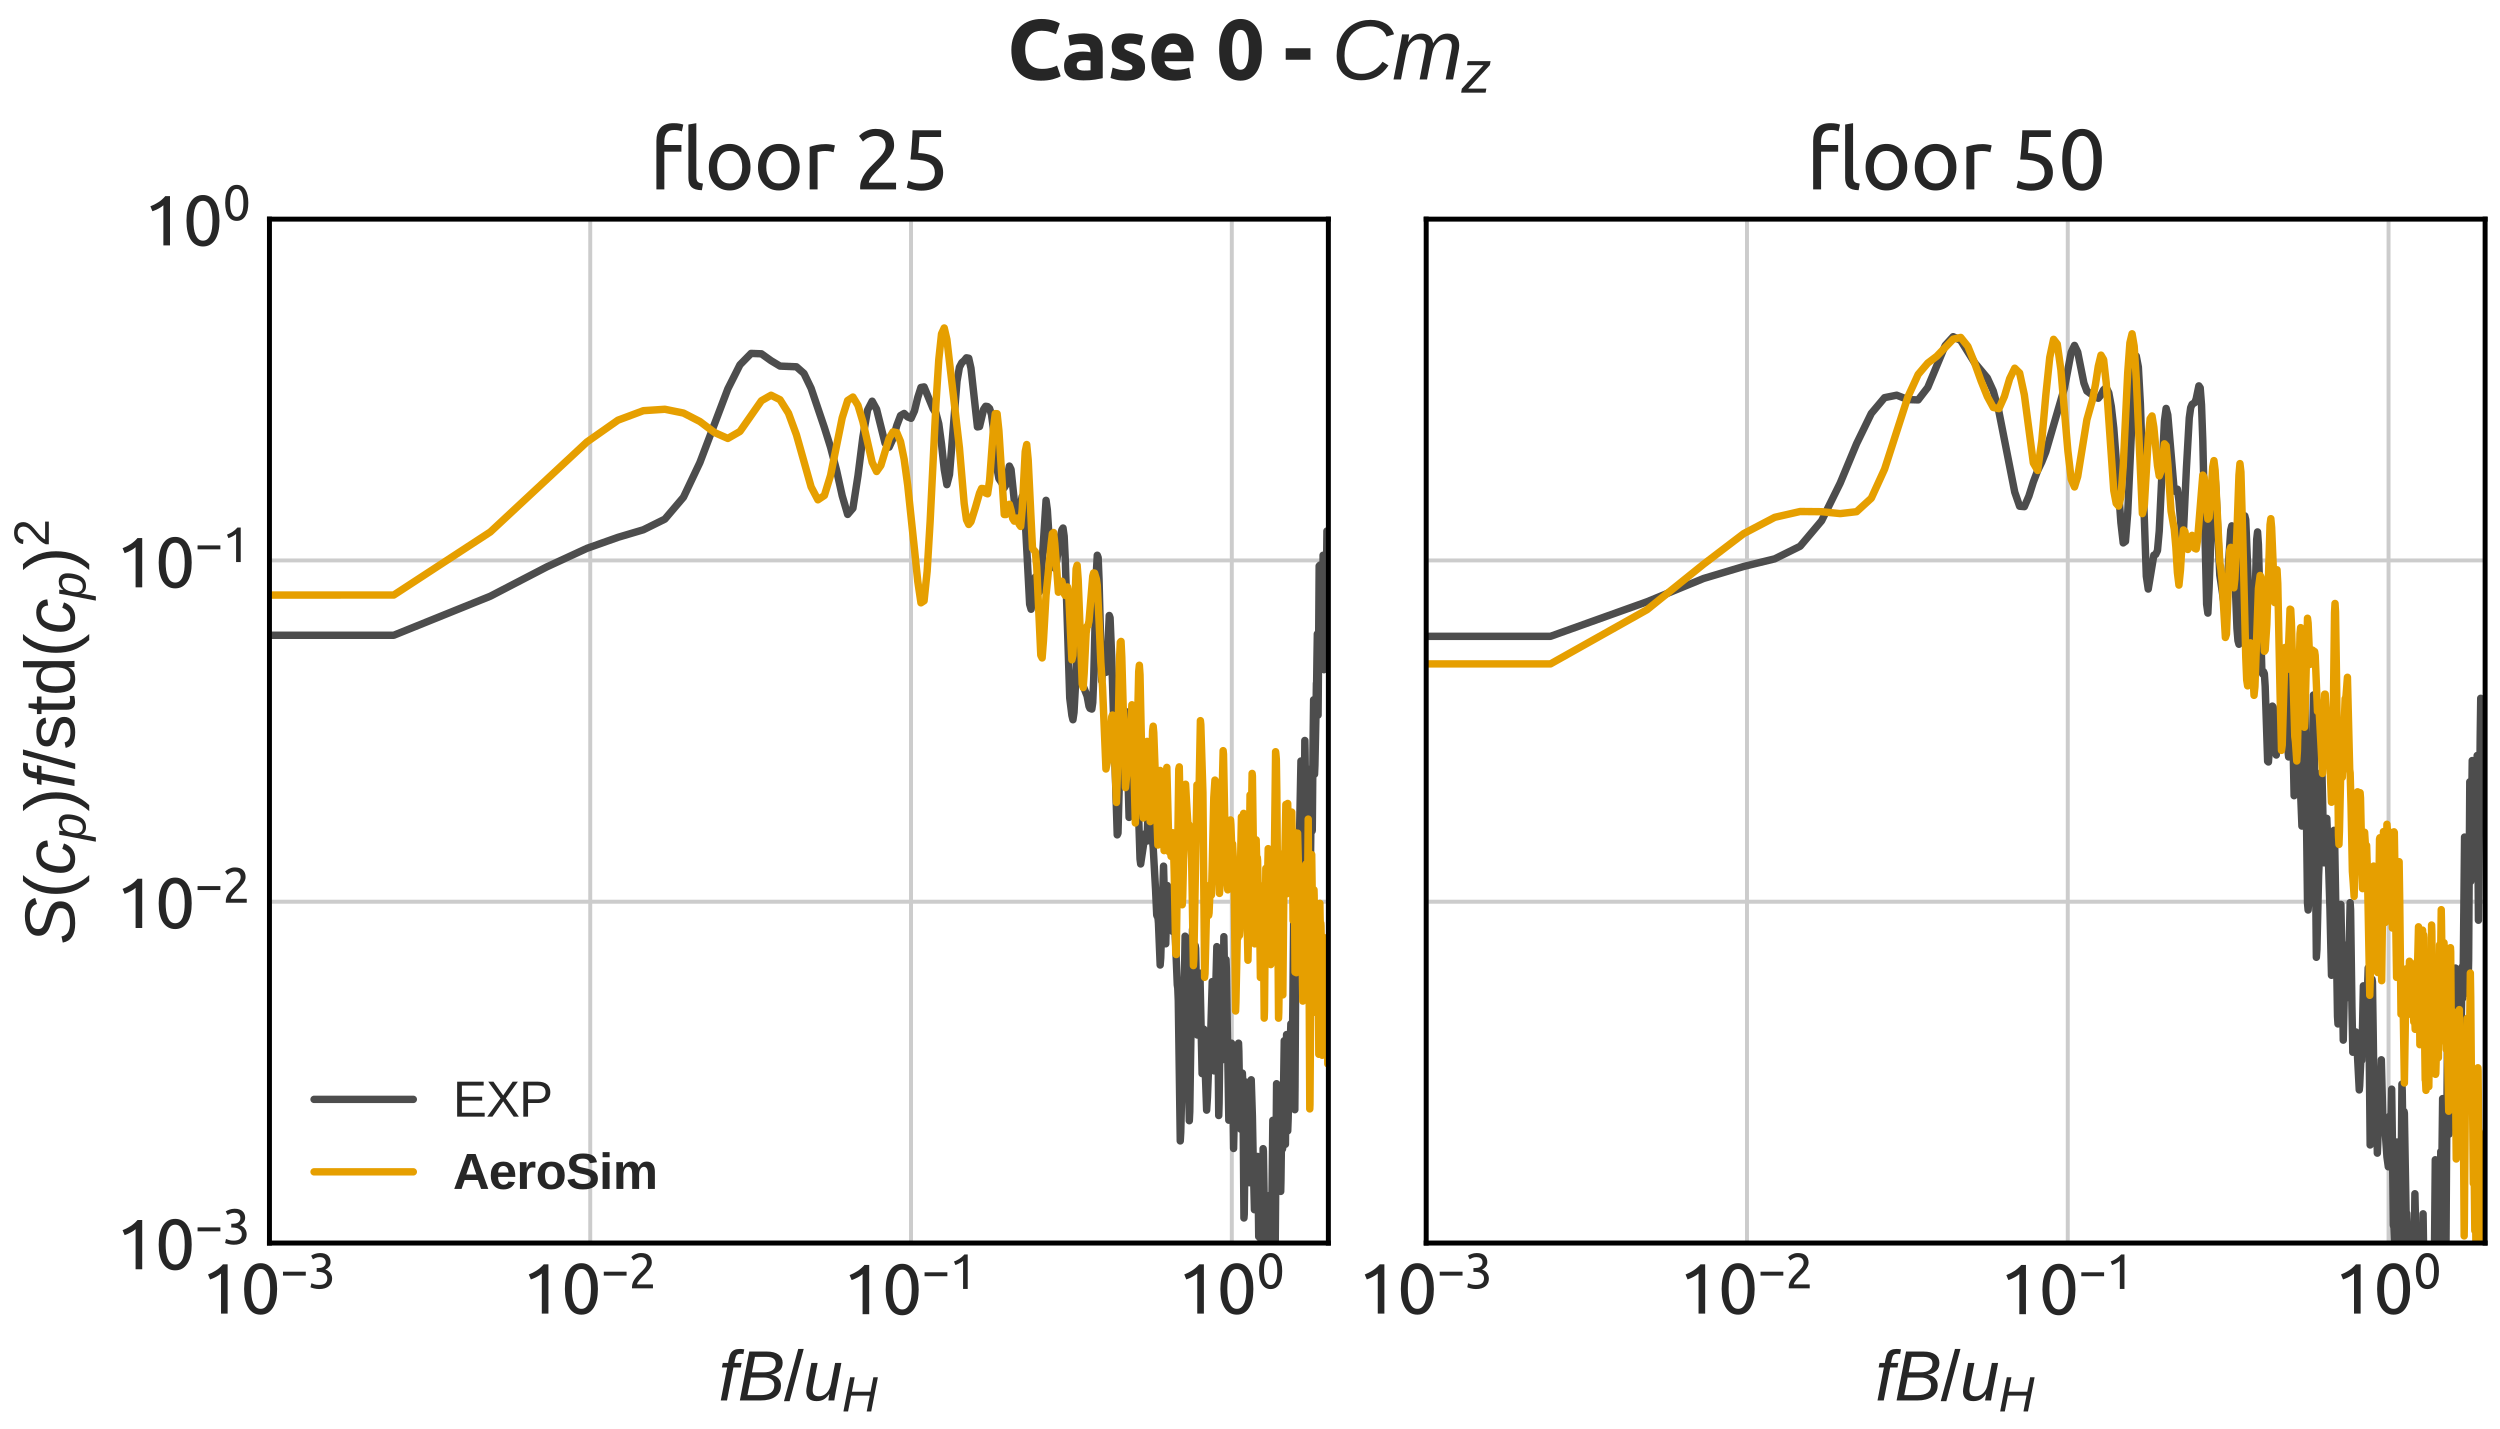 <?xml version="1.0" encoding="utf-8" standalone="no"?>
<!DOCTYPE svg PUBLIC "-//W3C//DTD SVG 1.1//EN"
  "http://www.w3.org/Graphics/SVG/1.1/DTD/svg11.dtd">
<svg xmlns:xlink="http://www.w3.org/1999/xlink" width="504pt" height="288pt" viewBox="0 0 504 288" xmlns="http://www.w3.org/2000/svg" version="1.1">
 <defs>
  <style type="text/css">*{stroke-linejoin: round; stroke-linecap: butt}</style>
 </defs>
 <g id="figure_1">
  <g id="patch_1">
   <path d="M 0 288 
L 504 288 
L 504 0 
L 0 0 
z
" style="fill: #ffffff"/>
  </g>
  <g id="axes_1">
   <g id="patch_2">
    <path d="M 54.32 250.594 
L 267.8 250.594 
L 267.8 44.18 
L 54.32 44.18 
z
" style="fill: #ffffff"/>
   </g>
   <g id="matplotlib.axis_1">
    <g id="xtick_1">
     <g id="line2d_1">
      <path d="M 54.32 250.594 
L 54.32 44.18 
" clip-path="url(#p1bb4403ad3)" style="fill: none; stroke: #cccccc; stroke-width: 0.8; stroke-linecap: round"/>
     </g>
     <g id="line2d_2"/>
     <g id="text_1">
      <!-- $\mathdefault{10^{-3}}$ -->
      <g style="fill: #262626" transform="translate(40.6 264.957) scale(0.14 -0.14)">
       <defs>
        <path id="Ubuntu-31" d="M 595 3520 
Q 960 3661 1305 3881 
Q 1651 4102 1939 4435 
L 2362 4435 
L 2362 0 
L 1766 0 
L 1766 3610 
Q 1690 3539 1578 3462 
Q 1466 3386 1334 3315 
Q 1203 3245 1059 3181 
Q 915 3117 781 3072 
L 595 3520 
z
" transform="scale(0.016)"/>
        <path id="Ubuntu-30" d="M 320 2221 
Q 320 3334 713 3936 
Q 1107 4538 1805 4538 
Q 2502 4538 2896 3936 
Q 3290 3334 3290 2221 
Q 3290 1107 2896 505 
Q 2502 -96 1805 -96 
Q 1107 -96 713 505 
Q 320 1107 320 2221 
z
M 2662 2221 
Q 2662 2586 2620 2912 
Q 2579 3238 2480 3481 
Q 2381 3725 2214 3869 
Q 2048 4013 1805 4013 
Q 1562 4013 1395 3869 
Q 1229 3725 1129 3481 
Q 1030 3238 988 2912 
Q 947 2586 947 2221 
Q 947 1856 988 1529 
Q 1030 1203 1129 960 
Q 1229 717 1395 573 
Q 1562 429 1805 429 
Q 2048 429 2214 573 
Q 2381 717 2480 960 
Q 2579 1203 2620 1529 
Q 2662 1856 2662 2221 
z
" transform="scale(0.016)"/>
        <path id="Ubuntu-2212" d="M 339 2138 
L 3270 2138 
L 3270 1632 
L 339 1632 
L 339 2138 
z
" transform="scale(0.016)"/>
        <path id="Ubuntu-33" d="M 1446 435 
Q 2016 435 2262 659 
Q 2509 883 2509 1261 
Q 2509 1504 2406 1670 
Q 2304 1837 2137 1936 
Q 1971 2035 1750 2076 
Q 1530 2118 1299 2118 
L 1146 2118 
L 1146 2605 
L 1357 2605 
Q 1517 2605 1686 2637 
Q 1856 2669 1997 2752 
Q 2138 2835 2227 2979 
Q 2317 3123 2317 3341 
Q 2317 3520 2253 3648 
Q 2189 3776 2083 3859 
Q 1978 3942 1840 3977 
Q 1702 4013 1549 4013 
Q 1242 4013 1027 3923 
Q 813 3834 666 3738 
L 435 4192 
Q 512 4243 630 4304 
Q 749 4365 896 4416 
Q 1043 4467 1212 4502 
Q 1382 4538 1568 4538 
Q 1920 4538 2176 4451 
Q 2432 4365 2598 4208 
Q 2765 4051 2848 3836 
Q 2931 3622 2931 3373 
Q 2931 3027 2732 2780 
Q 2534 2534 2253 2406 
Q 2426 2355 2586 2259 
Q 2746 2163 2864 2016 
Q 2982 1869 3056 1677 
Q 3130 1485 3130 1248 
Q 3130 960 3030 713 
Q 2931 467 2723 288 
Q 2515 109 2201 6 
Q 1888 -96 1459 -96 
Q 1293 -96 1117 -70 
Q 941 -45 787 -6 
Q 634 32 518 70 
Q 403 109 352 134 
L 467 653 
Q 576 602 829 518 
Q 1082 435 1446 435 
z
" transform="scale(0.016)"/>
       </defs>
       <use xlink:href="#Ubuntu-31" transform="translate(0 0.966)"/>
       <use xlink:href="#Ubuntu-30" transform="translate(56.4 0.966)"/>
       <use xlink:href="#Ubuntu-2212" transform="translate(113.71 37.366) scale(0.7)"/>
       <use xlink:href="#Ubuntu-33" transform="translate(153.19 37.366) scale(0.7)"/>
      </g>
     </g>
    </g>
    <g id="xtick_2">
     <g id="line2d_3">
      <path d="M 118.991 250.594 
L 118.991 44.18 
" clip-path="url(#p1bb4403ad3)" style="fill: none; stroke: #cccccc; stroke-width: 0.8; stroke-linecap: round"/>
     </g>
     <g id="line2d_4"/>
     <g id="text_2">
      <!-- $\mathdefault{10^{-2}}$ -->
      <g style="fill: #262626" transform="translate(105.271 264.957) scale(0.14 -0.14)">
       <defs>
        <path id="Ubuntu-32" d="M 2989 3302 
Q 2989 3072 2896 2857 
Q 2803 2643 2649 2435 
Q 2496 2227 2304 2025 
Q 2112 1824 1920 1632 
Q 1811 1523 1667 1376 
Q 1523 1229 1395 1069 
Q 1267 909 1180 761 
Q 1094 614 1094 506 
L 3136 506 
L 3136 0 
L 448 0 
Q 442 38 442 76 
Q 442 115 442 147 
Q 442 448 541 707 
Q 640 966 800 1196 
Q 960 1427 1158 1632 
Q 1357 1837 1549 2029 
Q 1709 2182 1853 2332 
Q 1997 2483 2109 2633 
Q 2221 2784 2288 2944 
Q 2355 3104 2355 3283 
Q 2355 3475 2294 3609 
Q 2234 3744 2131 3833 
Q 2029 3923 1891 3964 
Q 1754 4006 1600 4006 
Q 1414 4006 1260 3955 
Q 1107 3904 985 3837 
Q 864 3770 781 3696 
Q 698 3622 653 3584 
L 358 4006 
Q 416 4070 531 4163 
Q 646 4256 806 4339 
Q 966 4422 1164 4480 
Q 1363 4538 1594 4538 
Q 2291 4538 2640 4214 
Q 2989 3891 2989 3302 
z
" transform="scale(0.016)"/>
       </defs>
       <use xlink:href="#Ubuntu-31" transform="translate(0 0.966)"/>
       <use xlink:href="#Ubuntu-30" transform="translate(56.4 0.966)"/>
       <use xlink:href="#Ubuntu-2212" transform="translate(113.71 37.366) scale(0.7)"/>
       <use xlink:href="#Ubuntu-32" transform="translate(153.19 37.366) scale(0.7)"/>
      </g>
     </g>
    </g>
    <g id="xtick_3">
     <g id="line2d_5">
      <path d="M 183.661 250.594 
L 183.661 44.18 
" clip-path="url(#p1bb4403ad3)" style="fill: none; stroke: #cccccc; stroke-width: 0.8; stroke-linecap: round"/>
     </g>
     <g id="line2d_6"/>
     <g id="text_3">
      <!-- $\mathdefault{10^{-1}}$ -->
      <g style="fill: #262626" transform="translate(169.941 264.957) scale(0.14 -0.14)">
       <use xlink:href="#Ubuntu-31" transform="translate(0 0.092)"/>
       <use xlink:href="#Ubuntu-30" transform="translate(56.4 0.092)"/>
       <use xlink:href="#Ubuntu-2212" transform="translate(113.71 36.492) scale(0.7)"/>
       <use xlink:href="#Ubuntu-31" transform="translate(153.19 36.492) scale(0.7)"/>
      </g>
     </g>
    </g>
    <g id="xtick_4">
     <g id="line2d_7">
      <path d="M 248.332 250.594 
L 248.332 44.18 
" clip-path="url(#p1bb4403ad3)" style="fill: none; stroke: #cccccc; stroke-width: 0.8; stroke-linecap: round"/>
     </g>
     <g id="line2d_8"/>
     <g id="text_4">
      <!-- $\mathdefault{10^{0}}$ -->
      <g style="fill: #262626" transform="translate(237.412 264.957) scale(0.14 -0.14)">
       <use xlink:href="#Ubuntu-31" transform="translate(0 0.966)"/>
       <use xlink:href="#Ubuntu-30" transform="translate(56.4 0.966)"/>
       <use xlink:href="#Ubuntu-30" transform="translate(113.71 37.366) scale(0.7)"/>
      </g>
     </g>
    </g>
    <g id="xtick_5">
     <g id="line2d_9"/>
    </g>
    <g id="xtick_6">
     <g id="line2d_10"/>
    </g>
    <g id="xtick_7">
     <g id="line2d_11"/>
    </g>
    <g id="xtick_8">
     <g id="line2d_12"/>
    </g>
    <g id="xtick_9">
     <g id="line2d_13"/>
    </g>
    <g id="xtick_10">
     <g id="line2d_14"/>
    </g>
    <g id="xtick_11">
     <g id="line2d_15"/>
    </g>
    <g id="xtick_12">
     <g id="line2d_16"/>
    </g>
    <g id="xtick_13">
     <g id="line2d_17"/>
    </g>
    <g id="xtick_14">
     <g id="line2d_18"/>
    </g>
    <g id="xtick_15">
     <g id="line2d_19"/>
    </g>
    <g id="xtick_16">
     <g id="line2d_20"/>
    </g>
    <g id="xtick_17">
     <g id="line2d_21"/>
    </g>
    <g id="xtick_18">
     <g id="line2d_22"/>
    </g>
    <g id="xtick_19">
     <g id="line2d_23"/>
    </g>
    <g id="xtick_20">
     <g id="line2d_24"/>
    </g>
    <g id="xtick_21">
     <g id="line2d_25"/>
    </g>
    <g id="xtick_22">
     <g id="line2d_26"/>
    </g>
    <g id="xtick_23">
     <g id="line2d_27"/>
    </g>
    <g id="xtick_24">
     <g id="line2d_28"/>
    </g>
    <g id="xtick_25">
     <g id="line2d_29"/>
    </g>
    <g id="xtick_26">
     <g id="line2d_30"/>
    </g>
    <g id="xtick_27">
     <g id="line2d_31"/>
    </g>
    <g id="xtick_28">
     <g id="line2d_32"/>
    </g>
    <g id="xtick_29">
     <g id="line2d_33"/>
    </g>
    <g id="text_5">
     <!-- $ f B / u_H $ -->
     <g style="fill: #262626" transform="translate(144.82 282.41) scale(0.14 -0.14)">
      <defs>
       <path id="LiberationSans-Italic-66" d="M 1356 2972 
L 778 0 
L 216 0 
L 794 2972 
L 319 2972 
L 400 3381 
L 875 3381 
L 947 3763 
Q 1019 4113 1136 4286 
Q 1253 4459 1447 4548 
Q 1641 4638 1944 4638 
Q 2175 4638 2331 4600 
L 2250 4172 
L 2109 4191 
L 1966 4197 
Q 1769 4197 1664 4095 
Q 1559 3994 1497 3684 
L 1438 3381 
L 2097 3381 
L 2016 2972 
L 1356 2972 
z
" transform="scale(0.016)"/>
       <path id="LiberationSans-Italic-42" d="M 1050 4403 
L 2644 4403 
Q 3297 4403 3673 4133 
Q 4050 3863 4050 3397 
Q 4050 2506 2991 2322 
Q 3422 2250 3659 1995 
Q 3897 1741 3897 1372 
Q 3897 706 3409 353 
Q 2922 0 2056 0 
L 197 0 
L 1050 4403 
z
M 1284 2531 
L 2319 2531 
Q 3428 2531 3428 3338 
Q 3428 3925 2591 3925 
L 1556 3925 
L 1284 2531 
z
M 884 478 
L 2034 478 
Q 2691 478 2995 708 
Q 3300 938 3300 1381 
Q 3300 1716 3051 1891 
Q 2803 2066 2338 2066 
L 1194 2066 
L 884 478 
z
" transform="scale(0.016)"/>
       <path id="LiberationSans-2f" d="M 0 -63 
L 1284 4638 
L 1778 4638 
L 506 -63 
L 0 -63 
z
" transform="scale(0.016)"/>
       <path id="LiberationSans-Italic-75" d="M 1297 3381 
L 903 1366 
Q 847 1091 847 897 
Q 847 375 1406 375 
Q 1800 375 2100 675 
Q 2400 975 2500 1488 
L 2869 3381 
L 3431 3381 
L 2913 722 
Q 2850 425 2791 0 
L 2259 0 
Q 2259 34 2292 242 
Q 2325 450 2347 578 
L 2338 578 
Q 2078 219 1817 80 
Q 1556 -59 1197 -59 
Q 734 -59 501 169 
Q 269 397 269 828 
Q 269 1028 334 1341 
L 731 3381 
L 1297 3381 
z
" transform="scale(0.016)"/>
       <path id="LiberationSans-Italic-48" d="M 3191 0 
L 3588 2041 
L 1191 2041 
L 794 0 
L 197 0 
L 1053 4403 
L 1650 4403 
L 1288 2541 
L 3684 2541 
L 4047 4403 
L 4628 4403 
L 3772 0 
L 3191 0 
z
" transform="scale(0.016)"/>
      </defs>
      <use xlink:href="#LiberationSans-Italic-66" transform="translate(0 0.531)"/>
      <use xlink:href="#LiberationSans-Italic-42" transform="translate(27.783 0.531)"/>
      <use xlink:href="#LiberationSans-2f" transform="translate(94.482 0.531)"/>
      <use xlink:href="#LiberationSans-Italic-75" transform="translate(122.266 0.531)"/>
      <use xlink:href="#LiberationSans-Italic-48" transform="translate(177.881 -15.317) scale(0.7)"/>
     </g>
    </g>
   </g>
   <g id="matplotlib.axis_2">
    <g id="ytick_1">
     <g id="line2d_34">
      <path d="M 54.32 250.594 
L 267.8 250.594 
" clip-path="url(#p1bb4403ad3)" style="fill: none; stroke: #cccccc; stroke-width: 0.8; stroke-linecap: round"/>
     </g>
     <g id="line2d_35"/>
     <g id="text_6">
      <!-- $\mathdefault{10^{-3}}$ -->
      <g style="fill: #262626" transform="translate(23.38 256.025) scale(0.14 -0.14)">
       <use xlink:href="#Ubuntu-31" transform="translate(0 0.966)"/>
       <use xlink:href="#Ubuntu-30" transform="translate(56.4 0.966)"/>
       <use xlink:href="#Ubuntu-2212" transform="translate(113.71 37.366) scale(0.7)"/>
       <use xlink:href="#Ubuntu-33" transform="translate(153.19 37.366) scale(0.7)"/>
      </g>
     </g>
    </g>
    <g id="ytick_2">
     <g id="line2d_36">
      <path d="M 54.32 181.789 
L 267.8 181.789 
" clip-path="url(#p1bb4403ad3)" style="fill: none; stroke: #cccccc; stroke-width: 0.8; stroke-linecap: round"/>
     </g>
     <g id="line2d_37"/>
     <g id="text_7">
      <!-- $\mathdefault{10^{-2}}$ -->
      <g style="fill: #262626" transform="translate(23.38 187.221) scale(0.14 -0.14)">
       <use xlink:href="#Ubuntu-31" transform="translate(0 0.966)"/>
       <use xlink:href="#Ubuntu-30" transform="translate(56.4 0.966)"/>
       <use xlink:href="#Ubuntu-2212" transform="translate(113.71 37.366) scale(0.7)"/>
       <use xlink:href="#Ubuntu-32" transform="translate(153.19 37.366) scale(0.7)"/>
      </g>
     </g>
    </g>
    <g id="ytick_3">
     <g id="line2d_38">
      <path d="M 54.32 112.985 
L 267.8 112.985 
" clip-path="url(#p1bb4403ad3)" style="fill: none; stroke: #cccccc; stroke-width: 0.8; stroke-linecap: round"/>
     </g>
     <g id="line2d_39"/>
     <g id="text_8">
      <!-- $\mathdefault{10^{-1}}$ -->
      <g style="fill: #262626" transform="translate(23.38 118.416) scale(0.14 -0.14)">
       <use xlink:href="#Ubuntu-31" transform="translate(0 0.092)"/>
       <use xlink:href="#Ubuntu-30" transform="translate(56.4 0.092)"/>
       <use xlink:href="#Ubuntu-2212" transform="translate(113.71 36.492) scale(0.7)"/>
       <use xlink:href="#Ubuntu-31" transform="translate(153.19 36.492) scale(0.7)"/>
      </g>
     </g>
    </g>
    <g id="ytick_4">
     <g id="line2d_40">
      <path d="M 54.32 44.18 
L 267.8 44.18 
" clip-path="url(#p1bb4403ad3)" style="fill: none; stroke: #cccccc; stroke-width: 0.8; stroke-linecap: round"/>
     </g>
     <g id="line2d_41"/>
     <g id="text_9">
      <!-- $\mathdefault{10^{0}}$ -->
      <g style="fill: #262626" transform="translate(28.98 49.612) scale(0.14 -0.14)">
       <use xlink:href="#Ubuntu-31" transform="translate(0 0.966)"/>
       <use xlink:href="#Ubuntu-30" transform="translate(56.4 0.966)"/>
       <use xlink:href="#Ubuntu-30" transform="translate(113.71 37.366) scale(0.7)"/>
      </g>
     </g>
    </g>
    <g id="ytick_5">
     <g id="line2d_42"/>
    </g>
    <g id="ytick_6">
     <g id="line2d_43"/>
    </g>
    <g id="ytick_7">
     <g id="line2d_44"/>
    </g>
    <g id="ytick_8">
     <g id="line2d_45"/>
    </g>
    <g id="ytick_9">
     <g id="line2d_46"/>
    </g>
    <g id="ytick_10">
     <g id="line2d_47"/>
    </g>
    <g id="ytick_11">
     <g id="line2d_48"/>
    </g>
    <g id="ytick_12">
     <g id="line2d_49"/>
    </g>
    <g id="ytick_13">
     <g id="line2d_50"/>
    </g>
    <g id="ytick_14">
     <g id="line2d_51"/>
    </g>
    <g id="ytick_15">
     <g id="line2d_52"/>
    </g>
    <g id="ytick_16">
     <g id="line2d_53"/>
    </g>
    <g id="ytick_17">
     <g id="line2d_54"/>
    </g>
    <g id="ytick_18">
     <g id="line2d_55"/>
    </g>
    <g id="ytick_19">
     <g id="line2d_56"/>
    </g>
    <g id="ytick_20">
     <g id="line2d_57"/>
    </g>
    <g id="ytick_21">
     <g id="line2d_58"/>
    </g>
    <g id="ytick_22">
     <g id="line2d_59"/>
    </g>
    <g id="ytick_23">
     <g id="line2d_60"/>
    </g>
    <g id="ytick_24">
     <g id="line2d_61"/>
    </g>
    <g id="ytick_25">
     <g id="line2d_62"/>
    </g>
    <g id="ytick_26">
     <g id="line2d_63"/>
    </g>
    <g id="ytick_27">
     <g id="line2d_64"/>
    </g>
    <g id="ytick_28">
     <g id="line2d_65"/>
    </g>
    <g id="text_10">
     <!-- $ S(c_p) f / \mathrm{std}(c_p)^2$ -->
     <g style="fill: #262626" transform="translate(15.04 190.437) rotate(-90) scale(0.14 -0.14)">
      <defs>
       <path id="LiberationSans-Italic-53" d="M 1925 -63 
Q 1147 -63 717 214 
Q 288 491 181 1056 
L 734 1172 
Q 819 769 1109 587 
Q 1400 406 1969 406 
Q 2653 406 2968 611 
Q 3284 816 3284 1238 
Q 3284 1447 3193 1573 
Q 3103 1700 2884 1801 
Q 2666 1903 2131 2053 
Q 1597 2200 1333 2354 
Q 1069 2509 933 2728 
Q 797 2947 797 3253 
Q 797 3822 1276 4145 
Q 1756 4469 2575 4469 
Q 3263 4469 3678 4231 
Q 4094 3994 4200 3538 
L 3659 3378 
Q 3556 3706 3289 3862 
Q 3022 4019 2572 4019 
Q 1397 4019 1397 3281 
Q 1397 3094 1476 2975 
Q 1556 2856 1739 2767 
Q 1922 2678 2466 2531 
Q 3075 2363 3342 2206 
Q 3609 2050 3751 1826 
Q 3894 1603 3894 1275 
Q 3894 631 3409 284 
Q 2925 -63 1925 -63 
z
" transform="scale(0.016)"/>
       <path id="LiberationSans-28" d="M 397 1663 
Q 397 2566 680 3284 
Q 963 4003 1550 4638 
L 2094 4638 
Q 1509 3988 1236 3256 
Q 963 2525 963 1656 
Q 963 791 1233 62 
Q 1503 -666 2094 -1325 
L 1550 -1325 
Q 959 -688 678 32 
Q 397 753 397 1650 
L 397 1663 
z
" transform="scale(0.016)"/>
       <path id="LiberationSans-Italic-63" d="M 1466 381 
Q 2106 381 2369 1100 
L 2856 947 
Q 2478 -63 1453 -63 
Q 853 -63 531 278 
Q 209 619 209 1234 
Q 209 1859 436 2396 
Q 663 2934 1036 3189 
Q 1409 3444 1953 3444 
Q 2481 3444 2789 3178 
Q 3097 2913 3128 2450 
L 2575 2372 
Q 2556 2675 2387 2839 
Q 2219 3003 1934 3003 
Q 1541 3003 1297 2792 
Q 1053 2581 918 2122 
Q 784 1663 784 1216 
Q 784 381 1466 381 
z
" transform="scale(0.016)"/>
       <path id="LiberationSans-Italic-70" d="M 1731 -63 
Q 1347 -63 1105 100 
Q 863 263 763 556 
L 747 556 
Q 747 522 720 353 
Q 694 184 400 -1328 
L -159 -1328 
L 619 2691 
Q 691 3038 728 3381 
L 1250 3381 
Q 1250 3297 1229 3123 
Q 1209 2950 1197 2878 
L 1209 2878 
Q 1438 3175 1691 3309 
Q 1944 3444 2316 3444 
Q 2806 3444 3079 3148 
Q 3353 2853 3353 2338 
Q 3353 1703 3161 1108 
Q 2969 513 2620 225 
Q 2272 -63 1731 -63 
z
M 2153 3009 
Q 1844 3009 1623 2882 
Q 1403 2756 1250 2501 
Q 1097 2247 1009 1864 
Q 922 1481 922 1178 
Q 922 788 1120 570 
Q 1319 353 1672 353 
Q 2059 353 2284 589 
Q 2509 825 2637 1339 
Q 2766 1853 2766 2238 
Q 2766 2622 2619 2815 
Q 2472 3009 2153 3009 
z
" transform="scale(0.016)"/>
       <path id="LiberationSans-29" d="M 1734 1650 
Q 1734 747 1451 28 
Q 1169 -691 581 -1325 
L 38 -1325 
Q 625 -669 897 57 
Q 1169 784 1169 1656 
Q 1169 2528 895 3256 
Q 622 3984 38 4638 
L 581 4638 
Q 1172 4000 1453 3279 
Q 1734 2559 1734 1663 
L 1734 1650 
z
" transform="scale(0.016)"/>
       <path id="LiberationSans-73" d="M 2969 934 
Q 2969 456 2608 196 
Q 2247 -63 1597 -63 
Q 966 -63 623 145 
Q 281 353 178 794 
L 675 891 
Q 747 619 972 492 
Q 1197 366 1597 366 
Q 2025 366 2223 497 
Q 2422 628 2422 891 
Q 2422 1091 2284 1216 
Q 2147 1341 1841 1422 
L 1438 1528 
Q 953 1653 748 1773 
Q 544 1894 428 2066 
Q 313 2238 313 2488 
Q 313 2950 642 3192 
Q 972 3434 1603 3434 
Q 2163 3434 2492 3237 
Q 2822 3041 2909 2606 
L 2403 2544 
Q 2356 2769 2151 2889 
Q 1947 3009 1603 3009 
Q 1222 3009 1040 2893 
Q 859 2778 859 2544 
Q 859 2400 934 2306 
Q 1009 2213 1156 2147 
Q 1303 2081 1775 1966 
Q 2222 1853 2419 1758 
Q 2616 1663 2730 1547 
Q 2844 1431 2906 1279 
Q 2969 1128 2969 934 
z
" transform="scale(0.016)"/>
       <path id="LiberationSans-74" d="M 1731 25 
Q 1453 -50 1163 -50 
Q 488 -50 488 716 
L 488 2972 
L 97 2972 
L 97 3381 
L 509 3381 
L 675 4138 
L 1050 4138 
L 1050 3381 
L 1675 3381 
L 1675 2972 
L 1050 2972 
L 1050 838 
Q 1050 594 1129 495 
Q 1209 397 1406 397 
Q 1519 397 1731 441 
L 1731 25 
z
" transform="scale(0.016)"/>
       <path id="LiberationSans-64" d="M 2566 544 
Q 2409 219 2151 78 
Q 1894 -63 1513 -63 
Q 872 -63 570 368 
Q 269 800 269 1675 
Q 269 3444 1513 3444 
Q 1897 3444 2153 3303 
Q 2409 3163 2566 2856 
L 2572 2856 
L 2566 3234 
L 2566 4638 
L 3128 4638 
L 3128 697 
Q 3128 169 3147 0 
L 2609 0 
Q 2600 50 2589 231 
Q 2578 413 2578 544 
L 2566 544 
z
M 859 1694 
Q 859 984 1046 678 
Q 1234 372 1656 372 
Q 2134 372 2350 703 
Q 2566 1034 2566 1731 
Q 2566 2403 2350 2715 
Q 2134 3028 1663 3028 
Q 1238 3028 1048 2714 
Q 859 2400 859 1694 
z
" transform="scale(0.016)"/>
       <path id="LiberationSans-32" d="M 322 0 
L 322 397 
Q 481 763 711 1042 
Q 941 1322 1194 1548 
Q 1447 1775 1695 1969 
Q 1944 2163 2144 2356 
Q 2344 2550 2467 2762 
Q 2591 2975 2591 3244 
Q 2591 3606 2378 3806 
Q 2166 4006 1788 4006 
Q 1428 4006 1195 3811 
Q 963 3616 922 3263 
L 347 3316 
Q 409 3844 795 4156 
Q 1181 4469 1788 4469 
Q 2453 4469 2811 4155 
Q 3169 3841 3169 3263 
Q 3169 3006 3051 2753 
Q 2934 2500 2703 2247 
Q 2472 1994 1819 1463 
Q 1459 1169 1246 933 
Q 1034 697 941 478 
L 3238 478 
L 3238 0 
L 322 0 
z
" transform="scale(0.016)"/>
      </defs>
      <use xlink:href="#LiberationSans-Italic-53" transform="translate(0 0.141)"/>
      <use xlink:href="#LiberationSans-28" transform="translate(66.699 0.141)"/>
      <use xlink:href="#LiberationSans-Italic-63" transform="translate(100 0.141)"/>
      <use xlink:href="#LiberationSans-Italic-70" transform="translate(150 -15.708) scale(0.7)"/>
      <use xlink:href="#LiberationSans-29" transform="translate(191.572 0.141)"/>
      <use xlink:href="#LiberationSans-Italic-66" transform="translate(224.873 0.141)"/>
      <use xlink:href="#LiberationSans-2f" transform="translate(252.656 0.141)"/>
      <use xlink:href="#LiberationSans-73" transform="translate(280.439 0.141)"/>
      <use xlink:href="#LiberationSans-74" transform="translate(330.439 0.141)"/>
      <use xlink:href="#LiberationSans-64" transform="translate(358.222 0.141)"/>
      <use xlink:href="#LiberationSans-28" transform="translate(413.838 0.141)"/>
      <use xlink:href="#LiberationSans-Italic-63" transform="translate(447.138 0.141)"/>
      <use xlink:href="#LiberationSans-Italic-70" transform="translate(497.138 -15.708) scale(0.7)"/>
      <use xlink:href="#LiberationSans-29" transform="translate(538.711 0.141)"/>
      <use xlink:href="#LiberationSans-32" transform="translate(572.936 37.12) scale(0.7)"/>
     </g>
    </g>
   </g>
   <g id="line2d_66">
    <path d="M -1 128.077 
L 79.381 128.069 
L 98.849 120.196 
L 110.237 114.285 
L 118.317 110.55 
L 124.584 108.326 
L 129.705 106.801 
L 134.034 104.659 
L 137.785 100.241 
L 141.093 93.258 
L 146.729 78.401 
L 149.173 73.544 
L 151.421 71.248 
L 153.502 71.326 
L 155.44 72.712 
L 157.252 73.804 
L 160.56 73.944 
L 162.079 75.286 
L 163.52 78.28 
L 166.197 86.198 
L 167.445 90.179 
L 168.64 94.763 
L 169.787 99.949 
L 170.888 103.708 
L 171.948 102.462 
L 172.97 95.891 
L 173.955 88.106 
L 174.908 82.667 
L 175.828 80.882 
L 176.72 82.508 
L 178.423 89.335 
L 179.237 90.15 
L 180.028 88.443 
L 180.798 85.757 
L 181.547 83.78 
L 182.276 83.353 
L 182.987 84.056 
L 183.681 84.332 
L 184.358 82.838 
L 185.019 80.141 
L 185.664 78.111 
L 186.295 78 
L 188.108 82.395 
L 188.687 83.27 
L 189.255 85.421 
L 189.811 89.533 
L 190.356 94.626 
L 190.891 97.707 
L 191.416 95.685 
L 192.935 76.836 
L 193.423 74.029 
L 193.903 73.113 
L 194.375 72.709 
L 194.84 72.134 
L 195.296 72.223 
L 195.746 74.22 
L 197.052 86.07 
L 197.475 85.988 
L 198.301 82.513 
L 198.705 81.907 
L 199.103 81.966 
L 199.496 82.348 
L 199.883 83.567 
L 200.266 86.404 
L 201.015 94.546 
L 201.382 96.496 
L 202.102 97.574 
L 202.455 98.326 
L 202.804 97.734 
L 203.489 93.962 
L 203.826 94.645 
L 204.811 104.145 
L 205.132 104.351 
L 206.074 100.117 
L 206.381 101.317 
L 206.684 104.837 
L 207.576 121.818 
L 207.867 122.825 
L 208.722 116.322 
L 209.002 116.949 
L 209.279 118.552 
L 209.553 119.318 
L 209.824 117.517 
L 210.884 100.868 
L 211.143 102.776 
L 211.653 110.754 
L 211.905 112.95 
L 212.402 114.338 
L 212.648 114.551 
L 212.891 113.886 
L 213.843 107.821 
L 214.076 106.811 
L 214.307 106.452 
L 214.537 108.103 
L 214.764 112.92 
L 215.656 140.714 
L 216.091 144.225 
L 216.306 145.1 
L 216.52 143.639 
L 217.358 128.218 
L 217.564 128.889 
L 218.372 138.299 
L 219.158 140.319 
L 219.543 142.393 
L 219.733 142.794 
L 220.11 142.951 
L 220.297 141.648 
L 220.482 137.078 
L 221.031 115.225 
L 221.212 111.936 
L 221.391 112.421 
L 221.57 116.956 
L 222.098 137.257 
L 222.272 135.276 
L 222.445 131.452 
L 222.616 130.154 
L 222.957 135.541 
L 223.126 135.415 
L 223.626 124.082 
L 223.79 124.537 
L 224.117 132.447 
L 225.231 168.31 
L 225.387 167.979 
L 226.001 144.496 
L 226.152 145.383 
L 226.452 151.436 
L 226.601 150.171 
L 226.897 143.414 
L 227.044 144.345 
L 227.623 164.79 
L 227.766 164.355 
L 228.049 162.049 
L 228.19 162.631 
L 228.33 163.898 
L 228.47 163.721 
L 229.02 153.48 
L 229.292 157.325 
L 229.561 164.855 
L 229.827 173.167 
L 229.959 174.175 
L 230.867 168.083 
L 230.994 168.141 
L 231.247 169.555 
L 231.498 162.03 
L 231.747 157.154 
L 231.993 163.262 
L 232.237 168.455 
L 232.48 170.823 
L 232.958 179.327 
L 233.194 184.484 
L 233.311 184.772 
L 233.428 184.712 
L 233.544 186.135 
L 233.89 194.548 
L 234.004 193.084 
L 234.57 174.615 
L 234.792 182.699 
L 235.014 190.27 
L 235.342 178.533 
L 235.451 178.725 
L 235.774 184.138 
L 235.988 180.322 
L 236.094 180.674 
L 236.41 187.785 
L 236.515 187.751 
L 236.723 185.926 
L 236.826 186.182 
L 237.032 190.939 
L 237.338 198.536 
L 237.439 199.225 
L 237.54 201.75 
L 237.94 230.01 
L 238.039 228.247 
L 238.334 216.136 
L 238.529 212.671 
L 238.915 188.733 
L 239.011 189.297 
L 239.578 216.833 
L 239.765 225.939 
L 239.858 224.07 
L 240.408 187.379 
L 240.499 188.218 
L 240.77 193.295 
L 240.948 190.625 
L 241.037 191.207 
L 241.215 199.415 
L 241.391 208.663 
L 241.478 208.572 
L 241.826 196.167 
L 241.912 196.581 
L 242.084 204.371 
L 242.34 216.441 
L 242.677 207.474 
L 242.761 208.26 
L 243.011 216.893 
L 243.258 223.807 
L 243.422 221.241 
L 243.747 212.734 
L 243.908 208.869 
L 244.068 208.619 
L 244.385 197.891 
L 244.621 211.23 
L 244.777 215.896 
L 244.854 214.798 
L 245.086 199.413 
L 245.316 190.842 
L 245.468 201.52 
L 245.695 224.889 
L 245.77 222.422 
L 246.069 198.948 
L 246.143 199.897 
L 246.365 213.679 
L 246.438 211.72 
L 246.73 188.834 
L 246.947 200.68 
L 247.019 199.322 
L 247.162 193.45 
L 247.233 195.318 
L 247.728 225.831 
L 248.076 219.354 
L 248.283 210.304 
L 248.351 210.608 
L 248.488 217.438 
L 248.692 231.531 
L 248.827 225.198 
L 249.028 219.743 
L 249.228 217.521 
L 249.427 226.644 
L 249.493 225.148 
L 249.689 210.302 
L 249.754 211.981 
L 250.014 226.982 
L 250.143 227.649 
L 250.271 224.015 
L 250.462 216.34 
L 250.526 217.705 
L 250.652 229.615 
L 250.778 245.546 
L 250.841 244.815 
L 251.153 218.136 
L 251.215 218.531 
L 251.338 225.106 
L 251.522 236.296 
L 251.705 230.912 
L 251.887 238.433 
L 252.068 224.588 
L 252.247 217.685 
L 252.485 225.105 
L 252.661 234.632 
L 252.895 243.879 
L 253.07 239.988 
L 253.128 240.807 
L 253.243 242.898 
L 253.529 233.138 
L 253.586 235.007 
L 253.756 249.307 
L 253.813 247.247 
L 253.981 235.505 
L 254.093 239.635 
L 254.371 263.774 
L 254.426 259.284 
L 254.646 231.573 
L 254.701 232.084 
L 255.242 266.456 
L 255.509 272.83 
L 255.615 278.105 
L 255.878 241.016 
L 255.93 243.929 
L 256.087 268.678 
L 256.139 267.366 
L 256.602 225.855 
L 256.653 226.855 
L 256.806 243.084 
L 257.008 260.728 
L 257.108 248.03 
L 257.358 218.476 
L 257.655 226.684 
L 257.753 230.139 
L 257.948 219.608 
L 257.997 221.526 
L 258.19 240.187 
L 258.239 238.005 
L 258.383 227.152 
L 258.431 227.975 
L 258.526 231.68 
L 258.574 231.555 
L 258.764 219.096 
L 258.905 209.804 
L 258.952 210.745 
L 259.139 230.685 
L 259.186 227.035 
L 259.372 208.569 
L 259.418 209.392 
L 259.602 227.99 
L 259.694 225.581 
L 260.012 209.394 
L 260.057 210.17 
L 260.102 210.508 
L 260.237 206.406 
L 260.327 207.084 
L 260.461 207.939 
L 260.55 209.748 
L 260.638 202.568 
L 260.815 183.922 
L 260.902 193.276 
L 261.034 223.718 
L 261.077 219.003 
L 261.294 182.936 
L 261.38 184.026 
L 261.466 182.289 
L 261.509 182.475 
L 261.68 184.899 
L 261.723 184.434 
L 261.85 175.365 
L 262.103 161.94 
L 262.271 153.421 
L 262.312 154.947 
L 262.767 186.989 
L 263.053 149.28 
L 263.093 151.164 
L 263.255 164.726 
L 263.295 161.88 
L 263.335 159.421 
L 263.375 159.775 
L 263.496 169.777 
L 263.535 168.644 
L 263.615 166.256 
L 263.774 176.799 
L 263.813 172.234 
L 263.932 155.105 
L 263.971 155.646 
L 264.167 174.866 
L 264.206 172.603 
L 264.361 158.963 
L 264.4 159.861 
L 264.516 167.539 
L 264.554 167.442 
L 264.707 150.171 
L 264.822 141.083 
L 264.86 141.595 
L 265.012 156.079 
L 265.088 154.241 
L 265.276 145.216 
L 265.388 137.741 
L 265.425 138.152 
L 265.5 132.529 
L 265.574 127.796 
L 265.611 130.876 
L 265.722 144.163 
L 265.759 140.365 
L 265.943 114.1 
L 265.979 116.596 
L 266.016 118.632 
L 266.052 117.572 
L 266.125 113.913 
L 266.161 116.61 
L 266.27 127.395 
L 266.306 125.883 
L 266.451 124.164 
L 266.487 123.969 
L 266.558 126.052 
L 266.594 127.803 
L 266.63 127.193 
L 266.737 111.937 
L 266.808 117.118 
L 266.914 135.009 
L 266.95 132.244 
L 267.02 126.205 
L 267.091 128.805 
L 267.196 134.464 
L 267.231 132.532 
L 267.509 107.056 
L 267.544 107.625 
L 267.682 129.347 
L 267.751 122.327 
L 267.854 115.034 
L 267.888 115.473 
L 268.024 123.528 
L 268.058 120.777 
L 268.194 111.327 
L 268.227 113.071 
L 268.362 122.905 
L 268.396 121.745 
L 268.563 106.654 
L 268.663 107.909 
L 268.729 107.295 
L 268.762 107.395 
L 268.927 112.546 
L 268.993 110.999 
L 269.026 110.85 
L 269.19 125.785 
L 269.32 152.584 
L 269.352 145.717 
L 269.514 106.201 
L 269.546 106.789 
L 269.707 122.567 
L 269.771 118.209 
L 269.866 111.224 
L 269.898 112.49 
L 269.93 113.589 
L 269.962 112.399 
L 270.088 99.945 
L 270.12 101.132 
L 270.309 115.967 
L 270.34 112.597 
L 270.434 102.883 
L 270.496 103.711 
L 270.589 104.742 
L 270.651 99.933 
L 270.775 87.428 
L 270.806 89.755 
L 270.929 112.351 
L 270.99 104.348 
L 271.143 74.429 
L 271.173 74.98 
L 271.264 93.621 
L 271.355 122.754 
L 271.415 108.767 
L 271.565 81.792 
L 271.595 81.996 
L 271.655 87.429 
L 271.774 105.414 
L 271.804 101.546 
L 272.07 69.496 
L 272.129 77.419 
L 272.246 103.382 
L 272.276 100.372 
L 272.48 62.799 
L 272.509 66.279 
L 272.711 89.383 
L 272.768 91.908 
L 272.797 91.166 
L 272.911 76.48 
L 272.997 79.432 
L 273.025 79.302 
L 273.082 81.86 
L 273.139 87.499 
L 273.167 86.466 
L 273.309 67.219 
L 273.365 68.146 
L 273.477 83.527 
L 273.617 102.209 
L 273.672 98.716 
L 273.756 93.544 
L 273.783 94.831 
L 273.839 97.512 
L 273.866 95.886 
L 274.004 70.919 
L 274.059 76.082 
" clip-path="url(#p1bb4403ad3)" style="fill: none; stroke: #4d4d4d; stroke-width: 1.5; stroke-linecap: round"/>
   </g>
   <g id="line2d_67">
    <path d="M -1 119.973 
L 79.382 119.96 
L 98.849 107.244 
L 118.317 89.113 
L 124.584 84.708 
L 129.705 82.793 
L 134.035 82.507 
L 137.785 83.271 
L 141.093 84.975 
L 144.052 87.199 
L 146.729 88.388 
L 149.173 86.982 
L 153.502 80.788 
L 155.44 79.678 
L 157.253 80.581 
L 158.955 83.299 
L 160.561 87.66 
L 163.52 98.155 
L 164.89 100.764 
L 166.197 99.888 
L 167.445 95.82 
L 169.787 84.237 
L 170.889 80.738 
L 171.949 80.042 
L 172.97 81.724 
L 173.956 85.02 
L 175.829 93.217 
L 176.72 95.056 
L 177.585 93.832 
L 179.237 88.389 
L 180.029 87.066 
L 180.798 87.226 
L 181.547 89.019 
L 182.277 92.602 
L 182.988 97.802 
L 184.358 110.749 
L 185.019 117.193 
L 185.665 121.531 
L 186.296 121.12 
L 186.913 115.157 
L 187.517 105.083 
L 188.687 81.5 
L 189.255 72.517 
L 189.811 67.299 
L 190.356 66.121 
L 190.891 68.43 
L 193.423 90.279 
L 194.376 101.497 
L 194.84 104.78 
L 195.297 105.733 
L 195.746 105.182 
L 196.624 102.371 
L 197.475 99.403 
L 197.891 98.47 
L 198.301 98.515 
L 198.705 99.402 
L 199.103 99.555 
L 199.496 96.934 
L 200.266 86.532 
L 200.643 83.385 
L 201.015 83.408 
L 201.382 86.857 
L 202.455 103.729 
L 202.804 103.731 
L 203.149 102.169 
L 203.489 101.67 
L 203.826 102.869 
L 204.158 104.547 
L 204.487 105.063 
L 204.811 104.471 
L 205.132 104.441 
L 205.45 105.684 
L 205.764 106.13 
L 206.074 102.683 
L 206.684 91.033 
L 206.985 89.619 
L 207.282 92.683 
L 208.155 110.587 
L 208.723 111.242 
L 209.002 114.213 
L 209.824 132.103 
L 210.093 132.642 
L 210.359 129.17 
L 210.884 119.928 
L 211.906 109.732 
L 212.155 107.573 
L 212.403 107.356 
L 212.648 109.573 
L 213.371 119.392 
L 213.608 119.118 
L 213.843 117.75 
L 214.076 117.183 
L 214.308 118.183 
L 214.537 119.713 
L 214.764 120.051 
L 215.214 118.333 
L 215.436 119.566 
L 215.875 128.772 
L 216.091 133.016 
L 216.307 132.111 
L 216.943 114.683 
L 217.151 113.943 
L 217.359 116.783 
L 218.173 137.898 
L 218.373 138.616 
L 218.571 135.739 
L 218.964 127.629 
L 219.158 126.25 
L 219.351 126.111 
L 219.543 125.229 
L 220.297 116.159 
L 220.483 115.499 
L 220.667 115.534 
L 221.032 116.758 
L 221.212 118.033 
L 221.57 125.191 
L 221.923 133.465 
L 222.272 138.533 
L 222.957 155.029 
L 223.294 153.404 
L 223.46 153.254 
L 223.626 152.264 
L 224.117 144.535 
L 224.279 144.151 
L 224.44 145.442 
L 224.759 153.806 
L 225.075 161.776 
L 225.231 157.064 
L 225.696 132.82 
L 225.849 129.483 
L 226.001 129.31 
L 226.152 132.455 
L 226.897 158.778 
L 227.19 155.777 
L 227.479 153.931 
L 227.623 153.327 
L 227.908 146.598 
L 228.19 142.079 
L 228.331 144.944 
L 228.884 165.912 
L 229.157 153.151 
L 229.561 135.395 
L 229.694 134.113 
L 229.827 136.043 
L 230.091 148.62 
L 230.352 163.042 
L 230.482 164.908 
L 230.739 158.631 
L 231.122 149.921 
L 231.248 149.467 
L 231.373 150.969 
L 231.871 165.643 
L 232.116 156.521 
L 232.359 147.377 
L 232.48 146.4 
L 232.6 147.708 
L 233.076 160.742 
L 233.428 170.359 
L 233.89 155.321 
L 234.005 155.501 
L 234.232 158.862 
L 234.681 171.488 
L 234.793 170.542 
L 235.233 154.706 
L 235.667 171.725 
L 235.774 171.51 
L 235.881 171.383 
L 236.094 172.653 
L 236.2 171.886 
L 236.41 167.874 
L 236.515 168.256 
L 236.723 176.144 
L 237.032 192.34 
L 237.135 192.438 
L 237.338 177.503 
L 237.641 155.063 
L 237.741 154.602 
L 237.94 164.168 
L 238.236 181.587 
L 238.334 182.404 
L 238.432 180.948 
L 238.626 172.423 
L 238.915 158.666 
L 239.011 158.103 
L 239.201 161.528 
L 239.485 166.286 
L 239.578 166.341 
L 239.672 166.201 
L 239.765 166.442 
L 240.043 168.839 
L 240.226 173.184 
L 240.59 194.666 
L 240.68 193.353 
L 241.303 158.233 
L 241.566 165.126 
L 241.653 163.328 
L 241.999 145.282 
L 242.085 146.078 
L 242.509 159.809 
L 242.845 197.029 
L 242.928 196.302 
L 243.34 179.253 
L 243.422 178.631 
L 243.585 182.532 
L 243.666 184.54 
L 243.747 184.048 
L 243.988 178.371 
L 244.148 180.525 
L 244.227 180.437 
L 244.385 174.418 
L 244.699 160.803 
L 244.932 157.266 
L 245.009 157.379 
L 245.24 161.028 
L 245.62 173.377 
L 245.846 180.113 
L 245.92 179.177 
L 246.585 151.332 
L 246.658 152.058 
L 247.091 174.483 
L 247.517 179.395 
L 247.658 178.743 
L 247.798 177.664 
L 247.938 171.769 
L 248.076 165.299 
L 248.146 166.253 
L 248.352 171.687 
L 248.488 170.125 
L 248.624 172.731 
L 248.827 179.706 
L 249.095 203.818 
L 249.162 202.03 
L 249.427 189.341 
L 249.559 189.132 
L 249.755 187.83 
L 249.885 188.569 
L 249.95 187.634 
L 250.143 171.192 
L 250.271 164.683 
L 250.463 171.024 
L 250.526 170.202 
L 250.716 163.977 
L 250.841 167.974 
L 250.966 172.762 
L 251.029 172.441 
L 251.091 171.694 
L 251.153 172.369 
L 251.584 193.587 
L 251.645 191.015 
L 252.008 160.269 
L 252.068 162.532 
L 252.188 168.435 
L 252.247 167.297 
L 252.426 155.923 
L 252.485 156.452 
L 252.954 190.285 
L 253.012 188.167 
L 253.243 169.32 
L 253.358 173.787 
L 253.415 173.781 
L 253.472 172.885 
L 253.53 173.504 
L 253.7 181.553 
L 253.756 179.984 
L 253.813 178.339 
L 253.869 179.317 
L 254.093 197.062 
L 254.149 194.909 
L 254.371 179.036 
L 254.427 179.478 
L 254.756 193.795 
L 254.865 205.253 
L 254.919 203.767 
L 255.189 175.061 
L 255.456 179.186 
L 255.562 175.858 
L 255.668 171.09 
L 255.721 171.318 
L 255.878 184.343 
L 255.983 188.324 
L 256.035 187.93 
L 256.191 194.462 
L 256.243 192.216 
L 256.449 182.389 
L 256.653 174.968 
L 256.704 176.297 
L 256.806 177.846 
L 256.907 172.943 
L 257.159 151.546 
L 257.209 151.936 
L 257.308 153.069 
L 257.408 159.648 
L 257.753 205.265 
L 257.802 204.097 
L 258.142 182.157 
L 258.239 182.402 
L 258.287 182.438 
L 258.335 182.917 
L 258.479 191.6 
L 258.622 200.569 
L 258.811 180.841 
L 258.999 171.561 
L 259.046 171.441 
L 259.233 162.173 
L 259.279 165.38 
L 259.418 180.194 
L 259.602 161.975 
L 259.648 164.358 
L 259.785 171.077 
L 260.058 164.455 
L 260.103 165.249 
L 260.193 169.1 
L 260.238 168.814 
L 260.417 163.717 
L 260.506 168.028 
L 260.683 185.582 
L 260.859 167.702 
L 260.903 169.607 
L 261.077 195.975 
L 261.164 192.386 
L 261.208 191.642 
L 261.337 196.106 
L 261.467 178.288 
L 261.595 167.964 
L 261.977 182.522 
L 262.019 182.408 
L 262.103 180.259 
L 262.187 186.564 
L 262.271 194.782 
L 262.313 193.362 
L 262.396 188.343 
L 262.437 188.81 
L 262.644 201.822 
L 262.685 201.321 
L 262.767 197.071 
L 262.972 175.944 
L 263.012 177.994 
L 263.093 184.936 
L 263.134 182.957 
L 263.255 174.207 
L 263.295 176.852 
L 263.496 193.39 
L 263.576 183.636 
L 263.734 165.13 
L 263.853 185.139 
L 264.05 223.557 
L 264.089 222.637 
L 264.206 206.335 
L 264.439 172.29 
L 264.746 194.915 
L 264.784 191.519 
L 264.898 179.387 
L 264.936 180.537 
L 265.126 204.084 
L 265.163 201.419 
L 265.276 186.627 
L 265.313 187.599 
L 265.463 199.577 
L 265.5 198.469 
L 265.648 186.124 
L 265.685 186.652 
L 265.796 199.395 
L 265.87 212.541 
L 265.906 211.852 
L 266.089 182.106 
L 266.125 184.51 
L 266.198 187.695 
L 266.234 186.759 
L 266.271 186.124 
L 266.307 186.686 
L 266.415 193.641 
L 266.559 212.746 
L 266.594 210.07 
L 266.773 188.926 
L 266.808 190.756 
L 266.915 205.411 
L 266.985 202.18 
L 267.056 197.477 
L 267.091 198.185 
L 267.196 205.84 
L 267.266 203.19 
L 267.44 194.423 
L 267.475 195.184 
L 267.682 214.483 
L 267.717 212.672 
L 267.854 190.142 
L 267.922 193.166 
L 267.956 194.937 
L 267.99 193.746 
L 268.126 183.357 
L 268.16 185.115 
L 268.329 205.974 
L 268.396 214.216 
L 268.463 210.752 
L 268.663 184.351 
L 268.763 167.876 
L 268.796 171.853 
L 268.993 225.134 
L 269.059 216.503 
L 269.19 194.545 
L 269.222 196.695 
L 269.32 205.326 
L 269.353 201.634 
L 269.417 194.535 
L 269.482 197.744 
L 269.514 200.419 
L 269.579 197.269 
L 269.643 191.287 
L 269.707 194.485 
L 269.994 229.905 
L 270.025 227.537 
L 270.12 218.62 
L 270.152 221.863 
L 270.215 229.945 
L 270.246 225.704 
L 270.403 187.026 
L 270.434 189.852 
L 270.59 210.328 
L 270.652 207.795 
L 270.744 199.465 
L 270.775 201.851 
L 270.868 212.545 
L 270.898 208.653 
L 270.99 198.423 
L 271.051 200.508 
L 271.173 211.478 
L 271.204 209.494 
L 271.234 207.852 
L 271.295 209.535 
L 271.325 210.674 
L 271.355 209.871 
L 271.566 188.785 
L 271.626 190.86 
L 271.804 203.766 
L 271.834 201.902 
L 271.923 191.579 
L 271.982 195.977 
L 272.071 209.051 
L 272.1 206.926 
L 272.188 193.884 
L 272.217 196.046 
L 272.334 221.005 
L 272.393 216.321 
L 272.653 189.745 
L 272.711 193.657 
L 272.94 222.009 
L 272.997 220.167 
L 273.252 206.358 
L 273.281 206.876 
L 273.393 227.494 
L 273.449 215.78 
L 273.589 177.782 
L 273.617 178.669 
L 273.784 214.035 
L 273.922 206.949 
L 274.004 198.691 
L 274.059 200.855 
L 274.251 239.464 
L 274.332 231.842 
L 274.387 228.398 
L 274.414 230.004 
L 274.441 232.239 
L 274.495 228.477 
L 274.737 192.491 
L 274.764 192.784 
L 274.87 221.621 
L 274.95 206.699 
L 274.977 204.905 
L 275.003 206.51 
L 275.083 219.875 
L 275.136 210.671 
L 275.188 201.446 
L 275.241 206.303 
L 275.294 212.642 
L 275.346 208.803 
L 275.424 204.761 
L 275.477 206.515 
L 275.633 215.525 
L 275.685 210.359 
L 275.762 200.394 
L 275.814 204.567 
L 275.968 236.057 
L 275.993 232.779 
L 276.198 201.889 
L 276.223 202.293 
L 276.451 235.688 
L 276.476 229.61 
L 276.651 207.74 
L 276.676 206.361 
L 276.701 206.95 
L 276.826 225.122 
L 276.9 221.827 
L 276.925 221.729 
L 277.098 226.758 
L 277.123 225.176 
L 277.27 203.996 
L 277.319 207.345 
L 277.513 225.886 
L 277.634 208.829 
L 277.683 213.721 
L 277.779 238.579 
L 277.827 226.609 
L 277.97 212.356 
L 278.042 206.864 
L 278.089 208.575 
L 278.113 210.069 
L 278.161 207.433 
L 278.208 203.013 
L 278.232 204.717 
L 278.303 220.404 
L 278.373 211.048 
L 278.444 196.926 
L 278.491 200.534 
L 278.607 219.636 
L 278.654 215.8 
L 278.677 214.779 
L 278.747 216.184 
L 278.886 236.507 
L 278.955 227.559 
L 279.001 222.837 
L 279.047 229.499 
L 279.093 234.339 
L 279.139 228.044 
L 279.207 220.844 
L 279.253 226.093 
L 279.276 227.954 
L 279.321 225.843 
L 279.683 196.152 
L 279.705 200.591 
L 279.795 230.686 
L 279.862 222.569 
L 279.951 211.423 
L 279.996 214.204 
L 280.04 215.899 
L 280.062 214.702 
L 280.106 211.109 
L 280.151 214.208 
L 280.195 217.435 
L 280.217 214.759 
L 280.414 195.914 
L 280.458 198.901 
L 280.654 241.578 
L 280.719 229.042 
L 280.827 218.616 
L 280.87 221.079 
L 280.913 226.206 
L 280.977 221.298 
L 281.148 203.502 
L 281.191 197.619 
L 281.212 201.875 
L 281.297 229.276 
L 281.361 221.174 
L 281.424 208.34 
L 281.487 213.646 
L 281.55 222.649 
L 281.592 215.995 
L 281.634 212.247 
L 281.676 218.454 
L 281.843 253.226 
L 281.884 241.917 
L 282.05 216.494 
L 282.071 217.739 
L 282.297 259.482 
L 282.337 242.474 
L 282.46 196.791 
L 282.5 201.842 
L 282.783 245.563 
L 282.823 247.515 
L 282.864 244.056 
L 282.944 233.578 
L 283.003 223.92 
L 283.063 231.262 
L 283.103 235.244 
L 283.163 230.288 
L 283.281 202.333 
L 283.321 206.118 
L 283.459 226.56 
L 283.498 221.337 
L 283.537 219.009 
L 283.576 223.279 
L 283.674 232.965 
L 283.713 227.49 
L 283.945 189.399 
L 283.964 190.56 
L 284.252 242.703 
L 284.29 241.729 
L 284.48 225.057 
L 284.537 215.813 
L 284.574 222.69 
L 284.65 235.93 
L 284.687 227.727 
L 284.725 222.639 
L 284.762 228.967 
L 284.912 246.613 
L 284.931 243.522 
L 285.061 225.009 
L 285.079 227.17 
L 285.116 233.587 
L 285.153 228.071 
L 285.264 214.144 
L 285.282 215.541 
L 285.447 253.647 
L 285.484 238.099 
L 285.52 228.841 
L 285.593 238.06 
L 285.666 244.567 
L 285.702 239.769 
L 285.811 209.436 
L 285.865 216.025 
L 286.098 243.007 
L 286.187 210.878 
L 286.241 229.99 
L 286.312 239.793 
L 286.347 234.814 
L 286.4 224.229 
L 286.471 229.38 
L 286.541 217.64 
L 286.576 222.9 
L 286.629 233.907 
L 286.716 232.133 
L 286.786 243.599 
L 286.839 235.044 
L 286.925 224.265 
L 286.96 230.251 
L 287.012 238.069 
L 287.047 230.833 
L 287.081 225.879 
L 287.133 235.75 
L 287.15 235.714 
L 287.202 226.745 
L 287.253 233.167 
L 287.287 239.904 
L 287.322 231.745 
L 287.373 221.189 
L 287.407 233.594 
L 287.441 247.339 
L 287.509 230.053 
L 287.543 233.354 
L 287.56 235.824 
L 287.594 230.596 
L 287.628 222.952 
L 287.695 233.086 
L 287.729 234.954 
L 287.763 230.538 
L 287.813 224.712 
L 287.847 232.641 
L 287.897 244.226 
L 287.981 241.064 
L 288.031 245.228 
L 288.064 240.675 
L 288.131 232.026 
L 288.181 235.763 
L 288.23 246.224 
L 288.263 233.048 
L 288.297 223.258 
L 288.363 234.251 
L 288.412 227.466 
L 288.478 210.67 
L 288.527 225.743 
L 288.641 254.762 
L 288.674 249.401 
L 288.739 234.614 
L 288.788 241.558 
L 288.853 261.578 
L 288.934 252.283 
L 288.95 253.064 
L 288.966 251.124 
L 289.046 221.845 
L 289.111 236.82 
L 289.207 257.158 
L 289.239 252.548 
L 289.287 242.578 
L 289.35 251.279 
L 289.414 264.994 
L 289.446 255.178 
L 289.493 244.648 
L 289.541 256.816 
L 289.557 260.437 
L 289.604 251.149 
L 289.698 240.16 
L 289.73 241.638 
L 289.792 249.286 
L 289.839 241.969 
L 289.855 239.868 
L 289.886 244.726 
L 289.933 258.143 
L 289.98 240.613 
L 289.995 238.323 
L 290.026 243.725 
L 290.089 273.398 
L 290.135 253.693 
L 290.197 238.833 
L 290.274 243.29 
L 290.305 235.739 
L 290.366 248.155 
L 290.412 242.729 
L 290.473 248.299 
L 290.489 249.866 
L 290.519 246.204 
L 290.626 234.53 
L 290.641 236.304 
L 290.687 244.128 
L 290.732 233.149 
L 290.747 230.332 
L 290.777 234.875 
L 290.838 268.224 
L 290.898 244.489 
L 290.988 228.532 
L 291.033 233.673 
L 291.138 254.308 
L 291.168 245.628 
L 291.228 221.853 
L 291.287 234.556 
L 291.302 233.972 
L 291.317 234.735 
L 291.479 271.132 
L 291.509 257.133 
L 291.538 244.782 
L 291.612 257.664 
L 291.656 255.09 
L 291.7 258.364 
L 291.729 261.725 
L 291.758 254.36 
L 291.773 251.215 
L 291.817 260.481 
L 291.846 269.252 
L 291.919 261.054 
L 291.991 276.998 
L 292.02 285.7 
L 292.063 274.056 
L 292.107 262.025 
L 292.193 264.568 
L 292.251 250.74 
L 292.308 263.042 
L 292.365 241.205 
L 292.408 261.19 
L 292.437 269.607 
L 292.494 254.787 
L 292.65 244.102 
L 292.664 244.22 
L 292.889 277.647 
L 292.903 272.52 
L 293.085 229.138 
L 293.113 233.877 
L 293.293 270.465 
L 293.403 242.77 
L 293.486 251.708 
L 293.596 275.79 
L 293.637 270.057 
L 293.732 238.523 
L 293.841 243.416 
L 293.868 246.33 
L 294.003 279.961 
L 294.057 267.449 
L 294.218 233.531 
L 294.124 267.769 
L 294.258 244.261 
L 294.325 266.265 
L 294.378 250.781 
L 294.391 250.561 
L 294.445 268.552 
L 294.498 250.615 
L 294.617 239.091 
L 294.564 252.374 
L 294.63 241.417 
L 294.748 288.744 
L 294.801 264.747 
L 294.827 262.013 
L 294.866 272.62 
L 294.931 286.837 
L 294.971 277.36 
L 295.036 253.25 
L 295.1 262.67 
L 295.217 268.039 
L 295.23 266.398 
L 295.346 244.02 
L 295.371 247.763 
L 295.423 282.383 
L 295.5 262.936 
L 295.512 261.782 
L 295.538 268.622 
L 295.576 284.135 
L 295.64 266.109 
L 295.779 260.083 
L 295.792 258.9 
L 295.868 260.863 
L 295.918 272.796 
L 295.969 258.891 
L 296.019 250.622 
L 296.057 260.386 
L 296.094 267.795 
L 296.169 264.065 
L 296.244 257.224 
L 296.306 258.549 
L 296.343 270.793 
L 296.368 284.442 
L 296.43 267.531 
L 296.455 270.996 
L 296.479 264.666 
L 296.553 233.781 
L 296.59 252.999 
L 296.615 264.249 
L 296.676 241.831 
L 296.689 240.717 
L 296.713 248.33 
L 296.86 265.614 
L 296.884 268.522 
L 296.945 262.826 
L 297.03 255.141 
L 296.981 263.013 
L 297.066 261.007 
L 297.114 282.576 
L 297.162 261.344 
L 297.247 242.587 
L 297.283 251.196 
L 297.438 280.706 
L 297.45 280.6 
L 297.593 258.017 
L 297.617 261.418 
L 297.817 282.835 
L 297.664 259.313 
L 297.829 279.719 
L 297.888 252.317 
L 297.947 273.549 
L 297.958 275.065 
L 297.993 265.762 
L 298.029 258.649 
L 298.064 271.307 
L 298.099 280.205 
L 298.18 275.496 
L 298.226 287.2 
L 298.25 270.042 
L 298.331 247.238 
L 298.365 257.928 
L 298.526 289 
M 298.591 289 
L 298.664 253.512 
L 298.709 275.368 
L 298.732 281.967 
L 298.801 266.343 
L 298.846 279.038 
L 298.869 268.459 
L 298.982 236.893 
L 299.004 243.361 
L 299.126 289 
M 299.161 289 
L 299.363 257.492 
L 299.385 262.885 
L 299.556 289 
M 299.652 289 
L 299.728 266.981 
L 299.805 268.764 
L 299.871 255.051 
L 299.904 268.888 
L 300.013 281.149 
L 299.958 263.454 
L 300.035 276.625 
L 300.046 274.87 
L 300.078 283.19 
L 300.1 286.241 
L 300.143 274.522 
L 300.187 263.888 
L 300.241 277.558 
L 300.316 267.302 
L 300.37 271.941 
L 300.413 286.671 
L 300.499 281.486 
L 300.648 267.534 
L 300.669 271.163 
L 300.701 283.609 
L 300.744 268.741 
L 300.775 273.36 
L 300.807 267.824 
L 300.871 247.69 
L 300.923 263.501 
L 300.965 265.084 
L 300.987 262.493 
L 301.008 257.922 
L 301.05 270.266 
L 301.08 289 
M 301.092 289 
L 301.238 251.829 
L 301.259 257.828 
L 301.352 286.668 
L 301.394 274.594 
L 301.425 264.957 
L 301.507 269.061 
L 301.518 269.098 
L 301.569 258.445 
L 301.61 268.493 
L 301.652 281.273 
L 301.723 273.905 
L 301.775 261.637 
L 301.826 274.371 
L 301.855 289 
M 301.951 289 
L 301.988 275.292 
L 302.026 289 
M 302.034 289 
L 302.08 279.776 
L 302.14 287.108 
L 302.152 289 
M 302.297 289 
L 302.341 266.197 
L 302.421 268.663 
L 302.494 289 
M 302.514 289 
L 302.611 240.236 
L 302.65 263.096 
L 302.729 273.773 
L 302.69 262.704 
L 302.759 264.35 
L 302.789 269.482 
L 302.818 260.791 
L 302.828 258.901 
L 302.867 268.805 
L 302.911 289 
M 302.991 289 
L 303.093 269.584 
L 303.112 276.678 
L 303.129 289 
M 303.153 289 
L 303.2 263.092 
L 303.262 289 
M 303.284 289 
L 303.374 269.006 
L 303.403 279.77 
L 303.422 289 
M 303.457 289 
L 303.471 287.704 
L 303.478 289 
M 303.5 289 
L 303.538 272.153 
L 303.572 289 
M 303.619 289 
L 303.662 267.468 
L 303.705 289 
M 303.728 289 
L 303.748 286.536 
L 303.775 289 
M 303.801 289 
L 303.881 261.838 
L 303.948 280.913 
L 303.957 280.933 
L 303.967 281.431 
L 303.986 278.894 
L 304.014 269.166 
L 304.08 282.52 
L 304.099 277.426 
L 304.108 276.507 
L 304.127 282.137 
L 304.141 289 
M 304.194 289 
L 304.258 258.716 
L 304.324 274.592 
L 304.342 276.314 
L 304.398 270.558 
L 304.426 267.072 
L 304.473 275.808 
L 304.497 289 
M 304.538 289 
L 304.602 269.627 
L 304.649 285.09 
L 304.667 281.427 
L 304.7 289 
M 304.721 289 
L 304.741 286.92 
L 304.762 289 
M 304.881 289 
L 304.906 283.995 
L 304.931 289 
M 304.988 289 
L 305.125 269.212 
L 305.143 275.036 
L 305.17 289 
M 305.212 289 
L 305.342 266.863 
L 305.36 270.295 
L 305.467 281.636 
L 305.413 259.751 
L 305.485 280.767 
L 305.619 260.681 
L 305.566 281.637 
L 305.664 263.947 
L 305.715 289 
M 305.775 289 
L 305.859 260.84 
L 305.903 276.36 
L 305.924 289 
M 305.98 289 
L 306.009 280.83 
L 306.034 289 
M 306.036 289 
L 306.079 268.455 
L 306.167 282.01 
L 306.205 289 
M 306.255 289 
L 306.28 273.627 
L 306.367 282.452 
L 306.532 264.304 
L 306.428 288.17 
L 306.54 264.696 
L 306.573 289 
M 306.597 289 
L 306.661 269.563 
L 306.721 278.711 
L 306.744 289 
M 306.906 289 
L 307.045 269.038 
L 307.053 272.779 
L 307.072 289 
M 307.159 289 
L 307.188 267.334 
L 307.273 270.648 
L 307.29 289 
M 307.323 289 
L 307.407 277.324 
L 307.44 284.764 
L 307.524 272.28 
L 307.557 280.921 
L 307.648 286.176 
L 307.615 279.759 
L 307.657 284.323 
L 307.69 267.285 
L 307.723 286.561 
L 307.756 283.715 
L 307.769 289 
M 307.785 289 
L 307.962 254.878 
L 307.97 255.344 
L 308.011 282.749 
L 308.093 263.549 
L 308.125 260.994 
L 308.174 266.133 
L 308.2 289 
M 308.221 289 
L 308.369 261.046 
L 308.396 289 
M 308.582 289 
L 308.603 271.428 
L 308.603 271.428 
" clip-path="url(#p1bb4403ad3)" style="fill: none; stroke: #e69f00; stroke-width: 1.5; stroke-linecap: round"/>
   </g>
   <g id="patch_3">
    <path d="M 54.32 250.594 
L 54.32 44.18 
" style="fill: none; stroke: #000000; stroke-linejoin: miter; stroke-linecap: square"/>
   </g>
   <g id="patch_4">
    <path d="M 267.8 250.594 
L 267.8 44.18 
" style="fill: none; stroke: #000000; stroke-linejoin: miter; stroke-linecap: square"/>
   </g>
   <g id="patch_5">
    <path d="M 54.32 250.594 
L 267.8 250.594 
" style="fill: none; stroke: #000000; stroke-linejoin: miter; stroke-linecap: square"/>
   </g>
   <g id="patch_6">
    <path d="M 54.32 44.18 
L 267.8 44.18 
" style="fill: none; stroke: #000000; stroke-linejoin: miter; stroke-linecap: square"/>
   </g>
   <g id="text_11">
    <!-- floor 25 -->
    <g style="fill: #262626" transform="translate(130.955 38.18) scale(0.168 -0.168)">
     <defs>
      <path id="Ubuntu-66" d="M 1811 4966 
Q 2074 4966 2262 4928 
Q 2451 4890 2528 4858 
L 2419 4346 
Q 2342 4384 2201 4419 
Q 2061 4454 1856 4454 
Q 1440 4454 1273 4227 
Q 1107 4000 1107 3616 
L 1107 3328 
L 2387 3328 
L 2387 2829 
L 1107 2829 
L 1107 0 
L 512 0 
L 512 3629 
Q 512 4269 825 4617 
Q 1139 4966 1811 4966 
z
" transform="scale(0.016)"/>
      <path id="Ubuntu-6c" d="M 1510 -64 
Q 960 -51 729 173 
Q 499 397 499 870 
L 499 4864 
L 1094 4966 
L 1094 966 
Q 1094 819 1120 723 
Q 1146 627 1203 569 
Q 1261 512 1357 483 
Q 1453 454 1594 435 
L 1510 -64 
z
" transform="scale(0.016)"/>
      <path id="Ubuntu-6f" d="M 3450 1664 
Q 3450 1267 3334 947 
Q 3219 627 3011 396 
Q 2803 166 2515 41 
Q 2227 -83 1888 -83 
Q 1549 -83 1261 41 
Q 973 166 765 396 
Q 557 627 441 947 
Q 326 1267 326 1664 
Q 326 2054 441 2377 
Q 557 2701 765 2931 
Q 973 3162 1261 3286 
Q 1549 3411 1888 3411 
Q 2227 3411 2515 3286 
Q 2803 3162 3011 2931 
Q 3219 2701 3334 2377 
Q 3450 2054 3450 1664 
z
M 2829 1664 
Q 2829 2227 2576 2556 
Q 2323 2886 1888 2886 
Q 1453 2886 1200 2556 
Q 947 2227 947 1664 
Q 947 1101 1200 771 
Q 1453 442 1888 442 
Q 2323 442 2576 771 
Q 2829 1101 2829 1664 
z
" transform="scale(0.016)"/>
      <path id="Ubuntu-72" d="M 1741 3398 
Q 1818 3398 1917 3388 
Q 2016 3379 2112 3363 
Q 2208 3347 2288 3331 
Q 2368 3315 2406 3302 
L 2304 2784 
Q 2234 2810 2070 2845 
Q 1907 2880 1651 2880 
Q 1485 2880 1321 2845 
Q 1158 2810 1107 2797 
L 1107 0 
L 512 0 
L 512 3187 
Q 723 3264 1036 3331 
Q 1350 3398 1741 3398 
z
" transform="scale(0.016)"/>
      <path id="Ubuntu-20" transform="scale(0.016)"/>
      <path id="Ubuntu-35" d="M 1274 2726 
Q 2240 2688 2691 2304 
Q 3142 1920 3142 1261 
Q 3142 966 3043 716 
Q 2944 467 2742 288 
Q 2541 109 2233 6 
Q 1926 -96 1504 -96 
Q 1338 -96 1165 -70 
Q 992 -45 845 -6 
Q 698 32 582 70 
Q 467 109 416 134 
L 531 653 
Q 640 602 886 518 
Q 1133 435 1491 435 
Q 1779 435 1974 499 
Q 2170 563 2291 672 
Q 2413 781 2467 925 
Q 2522 1069 2522 1229 
Q 2522 1472 2438 1661 
Q 2355 1850 2144 1978 
Q 1933 2106 1581 2173 
Q 1229 2240 691 2240 
Q 730 2554 752 2829 
Q 774 3104 793 3366 
Q 813 3629 825 3888 
Q 838 4147 851 4435 
L 2989 4435 
L 2989 3930 
L 1370 3930 
Q 1363 3834 1350 3670 
Q 1338 3507 1325 3331 
Q 1312 3155 1299 2988 
Q 1286 2822 1274 2726 
z
" transform="scale(0.016)"/>
     </defs>
     <use xlink:href="#Ubuntu-66"/>
     <use xlink:href="#Ubuntu-6c" transform="translate(38.6 0)"/>
     <use xlink:href="#Ubuntu-6f" transform="translate(65.9 0)"/>
     <use xlink:href="#Ubuntu-6f" transform="translate(124.9 0)"/>
     <use xlink:href="#Ubuntu-72" transform="translate(183.9 0)"/>
     <use xlink:href="#Ubuntu-20" transform="translate(222.5 0)"/>
     <use xlink:href="#Ubuntu-32" transform="translate(245.6 0)"/>
     <use xlink:href="#Ubuntu-35" transform="translate(302 0)"/>
    </g>
   </g>
   <g id="legend_1">
    <g id="line2d_68">
     <path d="M 63.32 221.634 
L 73.32 221.634 
L 83.32 221.634 
" style="fill: none; stroke: #4d4d4d; stroke-width: 1.5; stroke-linecap: round"/>
    </g>
    <g id="text_12">
     <!-- $\mathrm{EXP}$ -->
     <g style="fill: #262626" transform="translate(91.32 225.134) scale(0.1 -0.1)">
      <defs>
       <path id="LiberationSans-45" d="M 525 0 
L 525 4403 
L 3866 4403 
L 3866 3916 
L 1122 3916 
L 1122 2503 
L 3678 2503 
L 3678 2022 
L 1122 2022 
L 1122 488 
L 3994 488 
L 3994 0 
L 525 0 
z
" transform="scale(0.016)"/>
       <path id="LiberationSans-58" d="M 3475 0 
L 2153 1925 
L 803 0 
L 144 0 
L 1819 2288 
L 272 4403 
L 931 4403 
L 2156 2675 
L 3347 4403 
L 4006 4403 
L 2500 2309 
L 4134 0 
L 3475 0 
z
" transform="scale(0.016)"/>
       <path id="LiberationSans-50" d="M 3931 3078 
Q 3931 2453 3523 2084 
Q 3116 1716 2416 1716 
L 1122 1716 
L 1122 0 
L 525 0 
L 525 4403 
L 2378 4403 
Q 3119 4403 3525 4056 
Q 3931 3709 3931 3078 
z
M 3331 3072 
Q 3331 3925 2306 3925 
L 1122 3925 
L 1122 2188 
L 2331 2188 
Q 3331 2188 3331 3072 
z
" transform="scale(0.016)"/>
      </defs>
      <use xlink:href="#LiberationSans-45" transform="translate(0 0.203)"/>
      <use xlink:href="#LiberationSans-58" transform="translate(66.699 0.203)"/>
      <use xlink:href="#LiberationSans-50" transform="translate(133.398 0.203)"/>
     </g>
    </g>
    <g id="line2d_69">
     <path d="M 63.32 236.244 
L 73.32 236.244 
L 83.32 236.244 
" style="fill: none; stroke: #e69f00; stroke-width: 1.5; stroke-linecap: round"/>
    </g>
    <g id="text_13">
     <!-- $\bf{AeroSim}$ -->
     <g style="fill: #262626" transform="translate(91.32 239.744) scale(0.1 -0.1)">
      <defs>
       <path id="LiberationSans-Bold-41" d="M 3541 0 
L 3150 1125 
L 1472 1125 
L 1081 0 
L 159 0 
L 1766 4403 
L 2853 4403 
L 4453 0 
L 3541 0 
z
M 2509 3084 
Q 2472 3194 2436 3305 
Q 2400 3416 2373 3508 
Q 2347 3600 2330 3659 
Q 2313 3719 2309 3725 
Q 2306 3716 2290 3656 
Q 2275 3597 2248 3506 
Q 2222 3416 2186 3305 
Q 2150 3194 2113 3084 
L 1678 1819 
L 2944 1819 
L 2509 3084 
z
" transform="scale(0.016)"/>
       <path id="LiberationSans-Bold-65" d="M 1831 -63 
Q 1466 -63 1173 45 
Q 881 153 675 373 
Q 469 594 359 926 
Q 250 1259 250 1706 
Q 250 2191 379 2522 
Q 509 2853 729 3058 
Q 950 3263 1237 3353 
Q 1525 3444 1844 3444 
Q 2244 3444 2526 3305 
Q 2809 3166 2990 2916 
Q 3172 2666 3256 2317 
Q 3341 1969 3341 1547 
L 3341 1522 
L 1172 1522 
Q 1172 1309 1209 1126 
Q 1247 944 1331 811 
Q 1416 678 1550 601 
Q 1684 525 1875 525 
Q 2106 525 2253 623 
Q 2400 722 2463 928 
L 3291 856 
Q 3234 713 3132 550 
Q 3031 388 2862 252 
Q 2694 116 2442 26 
Q 2191 -63 1831 -63 
z
M 1831 2891 
Q 1697 2891 1580 2845 
Q 1463 2800 1377 2701 
Q 1291 2603 1237 2447 
Q 1184 2291 1178 2072 
L 2491 2072 
Q 2466 2481 2294 2686 
Q 2122 2891 1831 2891 
z
" transform="scale(0.016)"/>
       <path id="LiberationSans-Bold-72" d="M 447 0 
L 447 2588 
Q 447 2697 445 2819 
Q 444 2941 439 3052 
Q 434 3163 431 3252 
Q 428 3341 422 3381 
L 1259 3381 
Q 1266 3344 1272 3251 
Q 1278 3159 1284 3050 
Q 1291 2941 1295 2833 
Q 1300 2725 1300 2659 
L 1313 2659 
Q 1378 2844 1443 2989 
Q 1509 3134 1598 3236 
Q 1688 3338 1813 3392 
Q 1938 3447 2122 3447 
Q 2200 3447 2276 3433 
Q 2353 3419 2394 3400 
L 2394 2666 
Q 2309 2684 2223 2698 
Q 2138 2713 2019 2713 
Q 1691 2713 1508 2447 
Q 1325 2181 1325 1659 
L 1325 0 
L 447 0 
z
" transform="scale(0.016)"/>
       <path id="LiberationSans-Bold-6f" d="M 3659 1694 
Q 3659 1306 3551 984 
Q 3444 663 3228 430 
Q 3013 197 2691 67 
Q 2369 -63 1941 -63 
Q 1528 -63 1212 65 
Q 897 194 683 425 
Q 469 656 359 979 
Q 250 1303 250 1694 
Q 250 2072 354 2392 
Q 459 2713 671 2947 
Q 884 3181 1206 3312 
Q 1528 3444 1959 3444 
Q 2416 3444 2737 3312 
Q 3059 3181 3264 2948 
Q 3469 2716 3564 2395 
Q 3659 2075 3659 1694 
z
M 2741 1694 
Q 2741 2297 2544 2569 
Q 2347 2841 1972 2841 
Q 1584 2841 1378 2566 
Q 1172 2291 1172 1694 
Q 1172 1391 1226 1172 
Q 1281 953 1381 812 
Q 1481 672 1622 605 
Q 1763 538 1931 538 
Q 2125 538 2276 605 
Q 2428 672 2531 812 
Q 2634 953 2687 1172 
Q 2741 1391 2741 1694 
z
" transform="scale(0.016)"/>
       <path id="LiberationSans-Bold-53" d="M 4019 1269 
Q 4019 969 3909 723 
Q 3800 478 3570 303 
Q 3341 128 2983 32 
Q 2625 -63 2131 -63 
Q 1694 -63 1359 15 
Q 1025 94 786 247 
Q 547 400 398 626 
Q 250 853 184 1147 
L 1075 1294 
Q 1113 1147 1184 1025 
Q 1256 903 1382 814 
Q 1509 725 1698 676 
Q 1888 628 2156 628 
Q 2625 628 2873 770 
Q 3122 913 3122 1216 
Q 3122 1397 3022 1512 
Q 2922 1628 2756 1703 
Q 2591 1778 2375 1828 
Q 2159 1878 1925 1925 
Q 1738 1969 1550 2016 
Q 1363 2063 1192 2128 
Q 1022 2194 875 2284 
Q 728 2375 620 2508 
Q 513 2641 452 2819 
Q 391 2997 391 3238 
Q 391 3566 522 3800 
Q 653 4034 886 4182 
Q 1119 4331 1441 4400 
Q 1763 4469 2144 4469 
Q 2575 4469 2883 4401 
Q 3191 4334 3398 4196 
Q 3606 4059 3726 3851 
Q 3847 3644 3903 3366 
L 3009 3244 
Q 2941 3528 2730 3672 
Q 2519 3816 2125 3816 
Q 1881 3816 1720 3773 
Q 1559 3731 1464 3659 
Q 1369 3588 1328 3492 
Q 1288 3397 1288 3291 
Q 1288 3128 1366 3023 
Q 1444 2919 1584 2848 
Q 1725 2778 1920 2729 
Q 2116 2681 2350 2631 
Q 2556 2588 2759 2539 
Q 2963 2491 3147 2425 
Q 3331 2359 3490 2265 
Q 3650 2172 3767 2036 
Q 3884 1900 3951 1712 
Q 4019 1525 4019 1269 
z
" transform="scale(0.016)"/>
       <path id="LiberationSans-Bold-69" d="M 447 3991 
L 447 4638 
L 1325 4638 
L 1325 3991 
L 447 3991 
z
M 447 0 
L 447 3381 
L 1325 3381 
L 1325 0 
L 447 0 
z
" transform="scale(0.016)"/>
       <path id="LiberationSans-Bold-6d" d="M 2438 0 
L 2438 1897 
Q 2438 2094 2411 2258 
Q 2384 2422 2323 2539 
Q 2263 2656 2164 2722 
Q 2066 2788 1925 2788 
Q 1791 2788 1681 2717 
Q 1572 2647 1492 2517 
Q 1413 2388 1369 2208 
Q 1325 2028 1325 1813 
L 1325 0 
L 447 0 
L 447 2625 
Q 447 2734 445 2850 
Q 444 2966 439 3070 
Q 434 3175 431 3258 
Q 428 3341 422 3381 
L 1259 3381 
Q 1266 3344 1272 3261 
Q 1278 3178 1284 3078 
Q 1291 2978 1295 2878 
Q 1300 2778 1300 2709 
L 1313 2709 
Q 1475 3097 1717 3272 
Q 1959 3447 2297 3447 
Q 2684 3447 2920 3258 
Q 3156 3069 3238 2709 
L 3256 2709 
Q 3347 2919 3451 3059 
Q 3556 3200 3682 3286 
Q 3809 3372 3957 3409 
Q 4106 3447 4281 3447 
Q 4559 3447 4751 3347 
Q 4944 3247 5064 3072 
Q 5184 2897 5239 2659 
Q 5294 2422 5294 2147 
L 5294 0 
L 4422 0 
L 4422 1897 
Q 4422 2094 4395 2258 
Q 4369 2422 4308 2539 
Q 4247 2656 4148 2722 
Q 4050 2788 3909 2788 
Q 3778 2788 3670 2720 
Q 3563 2653 3483 2529 
Q 3403 2406 3359 2234 
Q 3316 2063 3309 1853 
L 3309 0 
L 2438 0 
z
" transform="scale(0.016)"/>
      </defs>
      <use xlink:href="#LiberationSans-Bold-41" transform="translate(0 0.531)"/>
      <use xlink:href="#LiberationSans-Bold-65" transform="translate(72.217 0.531)"/>
      <use xlink:href="#LiberationSans-Bold-72" transform="translate(127.832 0.531)"/>
      <use xlink:href="#LiberationSans-Bold-6f" transform="translate(166.748 0.531)"/>
      <use xlink:href="#LiberationSans-Bold-53" transform="translate(227.832 0.531)"/>
      <use xlink:href="#LiberationSans-Bold-69" transform="translate(294.531 0.531)"/>
      <use xlink:href="#LiberationSans-Bold-6d" transform="translate(322.314 0.531)"/>
     </g>
    </g>
   </g>
  </g>
  <g id="axes_2">
   <g id="patch_7">
    <path d="M 287.52 250.594 
L 501 250.594 
L 501 44.18 
L 287.52 44.18 
z
" style="fill: #ffffff"/>
   </g>
   <g id="matplotlib.axis_3">
    <g id="xtick_30">
     <g id="line2d_70">
      <path d="M 287.52 250.594 
L 287.52 44.18 
" clip-path="url(#pd45d2562e6)" style="fill: none; stroke: #cccccc; stroke-width: 0.8; stroke-linecap: round"/>
     </g>
     <g id="line2d_71"/>
     <g id="text_14">
      <!-- $\mathdefault{10^{-3}}$ -->
      <g style="fill: #262626" transform="translate(273.8 264.957) scale(0.14 -0.14)">
       <use xlink:href="#Ubuntu-31" transform="translate(0 0.966)"/>
       <use xlink:href="#Ubuntu-30" transform="translate(56.4 0.966)"/>
       <use xlink:href="#Ubuntu-2212" transform="translate(113.71 37.366) scale(0.7)"/>
       <use xlink:href="#Ubuntu-33" transform="translate(153.19 37.366) scale(0.7)"/>
      </g>
     </g>
    </g>
    <g id="xtick_31">
     <g id="line2d_72">
      <path d="M 352.191 250.594 
L 352.191 44.18 
" clip-path="url(#pd45d2562e6)" style="fill: none; stroke: #cccccc; stroke-width: 0.8; stroke-linecap: round"/>
     </g>
     <g id="line2d_73"/>
     <g id="text_15">
      <!-- $\mathdefault{10^{-2}}$ -->
      <g style="fill: #262626" transform="translate(338.471 264.957) scale(0.14 -0.14)">
       <use xlink:href="#Ubuntu-31" transform="translate(0 0.966)"/>
       <use xlink:href="#Ubuntu-30" transform="translate(56.4 0.966)"/>
       <use xlink:href="#Ubuntu-2212" transform="translate(113.71 37.366) scale(0.7)"/>
       <use xlink:href="#Ubuntu-32" transform="translate(153.19 37.366) scale(0.7)"/>
      </g>
     </g>
    </g>
    <g id="xtick_32">
     <g id="line2d_74">
      <path d="M 416.861 250.594 
L 416.861 44.18 
" clip-path="url(#pd45d2562e6)" style="fill: none; stroke: #cccccc; stroke-width: 0.8; stroke-linecap: round"/>
     </g>
     <g id="line2d_75"/>
     <g id="text_16">
      <!-- $\mathdefault{10^{-1}}$ -->
      <g style="fill: #262626" transform="translate(403.141 264.957) scale(0.14 -0.14)">
       <use xlink:href="#Ubuntu-31" transform="translate(0 0.092)"/>
       <use xlink:href="#Ubuntu-30" transform="translate(56.4 0.092)"/>
       <use xlink:href="#Ubuntu-2212" transform="translate(113.71 36.492) scale(0.7)"/>
       <use xlink:href="#Ubuntu-31" transform="translate(153.19 36.492) scale(0.7)"/>
      </g>
     </g>
    </g>
    <g id="xtick_33">
     <g id="line2d_76">
      <path d="M 481.532 250.594 
L 481.532 44.18 
" clip-path="url(#pd45d2562e6)" style="fill: none; stroke: #cccccc; stroke-width: 0.8; stroke-linecap: round"/>
     </g>
     <g id="line2d_77"/>
     <g id="text_17">
      <!-- $\mathdefault{10^{0}}$ -->
      <g style="fill: #262626" transform="translate(470.612 264.957) scale(0.14 -0.14)">
       <use xlink:href="#Ubuntu-31" transform="translate(0 0.966)"/>
       <use xlink:href="#Ubuntu-30" transform="translate(56.4 0.966)"/>
       <use xlink:href="#Ubuntu-30" transform="translate(113.71 37.366) scale(0.7)"/>
      </g>
     </g>
    </g>
    <g id="xtick_34">
     <g id="line2d_78"/>
    </g>
    <g id="xtick_35">
     <g id="line2d_79"/>
    </g>
    <g id="xtick_36">
     <g id="line2d_80"/>
    </g>
    <g id="xtick_37">
     <g id="line2d_81"/>
    </g>
    <g id="xtick_38">
     <g id="line2d_82"/>
    </g>
    <g id="xtick_39">
     <g id="line2d_83"/>
    </g>
    <g id="xtick_40">
     <g id="line2d_84"/>
    </g>
    <g id="xtick_41">
     <g id="line2d_85"/>
    </g>
    <g id="xtick_42">
     <g id="line2d_86"/>
    </g>
    <g id="xtick_43">
     <g id="line2d_87"/>
    </g>
    <g id="xtick_44">
     <g id="line2d_88"/>
    </g>
    <g id="xtick_45">
     <g id="line2d_89"/>
    </g>
    <g id="xtick_46">
     <g id="line2d_90"/>
    </g>
    <g id="xtick_47">
     <g id="line2d_91"/>
    </g>
    <g id="xtick_48">
     <g id="line2d_92"/>
    </g>
    <g id="xtick_49">
     <g id="line2d_93"/>
    </g>
    <g id="xtick_50">
     <g id="line2d_94"/>
    </g>
    <g id="xtick_51">
     <g id="line2d_95"/>
    </g>
    <g id="xtick_52">
     <g id="line2d_96"/>
    </g>
    <g id="xtick_53">
     <g id="line2d_97"/>
    </g>
    <g id="xtick_54">
     <g id="line2d_98"/>
    </g>
    <g id="xtick_55">
     <g id="line2d_99"/>
    </g>
    <g id="xtick_56">
     <g id="line2d_100"/>
    </g>
    <g id="xtick_57">
     <g id="line2d_101"/>
    </g>
    <g id="xtick_58">
     <g id="line2d_102"/>
    </g>
    <g id="text_18">
     <!-- $ f B / u_H $ -->
     <g style="fill: #262626" transform="translate(378.02 282.41) scale(0.14 -0.14)">
      <use xlink:href="#LiberationSans-Italic-66" transform="translate(0 0.531)"/>
      <use xlink:href="#LiberationSans-Italic-42" transform="translate(27.783 0.531)"/>
      <use xlink:href="#LiberationSans-2f" transform="translate(94.482 0.531)"/>
      <use xlink:href="#LiberationSans-Italic-75" transform="translate(122.266 0.531)"/>
      <use xlink:href="#LiberationSans-Italic-48" transform="translate(177.881 -15.317) scale(0.7)"/>
     </g>
    </g>
   </g>
   <g id="matplotlib.axis_4">
    <g id="ytick_29">
     <g id="line2d_103">
      <path d="M 287.52 250.594 
L 501 250.594 
" clip-path="url(#pd45d2562e6)" style="fill: none; stroke: #cccccc; stroke-width: 0.8; stroke-linecap: round"/>
     </g>
     <g id="line2d_104"/>
    </g>
    <g id="ytick_30">
     <g id="line2d_105">
      <path d="M 287.52 181.789 
L 501 181.789 
" clip-path="url(#pd45d2562e6)" style="fill: none; stroke: #cccccc; stroke-width: 0.8; stroke-linecap: round"/>
     </g>
     <g id="line2d_106"/>
    </g>
    <g id="ytick_31">
     <g id="line2d_107">
      <path d="M 287.52 112.985 
L 501 112.985 
" clip-path="url(#pd45d2562e6)" style="fill: none; stroke: #cccccc; stroke-width: 0.8; stroke-linecap: round"/>
     </g>
     <g id="line2d_108"/>
    </g>
    <g id="ytick_32">
     <g id="line2d_109">
      <path d="M 287.52 44.18 
L 501 44.18 
" clip-path="url(#pd45d2562e6)" style="fill: none; stroke: #cccccc; stroke-width: 0.8; stroke-linecap: round"/>
     </g>
     <g id="line2d_110"/>
    </g>
    <g id="ytick_33">
     <g id="line2d_111"/>
    </g>
    <g id="ytick_34">
     <g id="line2d_112"/>
    </g>
    <g id="ytick_35">
     <g id="line2d_113"/>
    </g>
    <g id="ytick_36">
     <g id="line2d_114"/>
    </g>
    <g id="ytick_37">
     <g id="line2d_115"/>
    </g>
    <g id="ytick_38">
     <g id="line2d_116"/>
    </g>
    <g id="ytick_39">
     <g id="line2d_117"/>
    </g>
    <g id="ytick_40">
     <g id="line2d_118"/>
    </g>
    <g id="ytick_41">
     <g id="line2d_119"/>
    </g>
    <g id="ytick_42">
     <g id="line2d_120"/>
    </g>
    <g id="ytick_43">
     <g id="line2d_121"/>
    </g>
    <g id="ytick_44">
     <g id="line2d_122"/>
    </g>
    <g id="ytick_45">
     <g id="line2d_123"/>
    </g>
    <g id="ytick_46">
     <g id="line2d_124"/>
    </g>
    <g id="ytick_47">
     <g id="line2d_125"/>
    </g>
    <g id="ytick_48">
     <g id="line2d_126"/>
    </g>
    <g id="ytick_49">
     <g id="line2d_127"/>
    </g>
    <g id="ytick_50">
     <g id="line2d_128"/>
    </g>
    <g id="ytick_51">
     <g id="line2d_129"/>
    </g>
    <g id="ytick_52">
     <g id="line2d_130"/>
    </g>
    <g id="ytick_53">
     <g id="line2d_131"/>
    </g>
    <g id="ytick_54">
     <g id="line2d_132"/>
    </g>
    <g id="ytick_55">
     <g id="line2d_133"/>
    </g>
    <g id="ytick_56">
     <g id="line2d_134"/>
    </g>
   </g>
   <g id="line2d_135">
    <path d="M -1 128.312 
L 312.581 128.282 
L 332.049 121.31 
L 343.437 116.624 
L 351.517 114.205 
L 357.784 112.661 
L 362.905 110.125 
L 367.234 104.99 
L 370.985 97.385 
L 374.293 89.432 
L 377.252 83.352 
L 379.929 80.167 
L 382.373 79.672 
L 384.621 80.557 
L 386.702 80.621 
L 388.64 78.1 
L 392.155 69.642 
L 393.76 67.876 
L 395.279 68.624 
L 398.09 73.138 
L 400.645 76.196 
L 401.84 78.822 
L 402.987 83.029 
L 406.17 99.207 
L 407.155 102.057 
L 408.108 102.142 
L 409.028 99.998 
L 409.92 97.164 
L 410.784 94.88 
L 411.623 93.143 
L 412.437 91.106 
L 416.187 78.22 
L 417.558 71.009 
L 418.219 69.633 
L 418.864 70.975 
L 420.113 77.224 
L 420.717 78.832 
L 422.455 80.082 
L 423.011 80.289 
L 423.556 79.636 
L 424.091 78.572 
L 424.616 78.157 
L 425.132 79.196 
L 425.638 81.934 
L 426.135 86.29 
L 427.103 98.91 
L 427.575 105.398 
L 428.04 109.454 
L 428.496 109.127 
L 428.946 103.458 
L 430.252 75.044 
L 430.675 71.796 
L 431.091 73.966 
L 431.501 81.426 
L 432.696 116.166 
L 433.083 118.753 
L 434.215 111.916 
L 434.582 111.778 
L 434.944 111.006 
L 435.302 107.056 
L 436.349 84.87 
L 436.689 82.34 
L 437.026 83.64 
L 438.332 99.027 
L 438.649 98.591 
L 438.963 98.62 
L 439.274 100.937 
L 439.884 108.402 
L 440.185 107.151 
L 440.776 94.498 
L 441.355 84.254 
L 441.64 82.19 
L 441.922 81.511 
L 442.479 81.157 
L 442.753 80.393 
L 443.293 77.793 
L 443.559 78.194 
L 443.823 81.607 
L 444.084 88.821 
L 444.853 121.805 
L 445.105 123.603 
L 445.355 118.523 
L 446.091 97.8 
L 446.332 95.231 
L 446.571 96.115 
L 446.808 100.246 
L 447.507 115.915 
L 448.413 122.008 
L 448.635 121.793 
L 448.856 119.703 
L 449.72 106.849 
L 449.932 106.009 
L 450.142 107.216 
L 450.351 110.739 
L 450.968 126.665 
L 451.171 129.151 
L 451.373 129.884 
L 451.572 128.452 
L 451.968 117.328 
L 452.358 106.137 
L 452.551 104.004 
L 452.743 104.761 
L 453.122 114.208 
L 453.497 124.526 
L 454.049 136.544 
L 454.231 136.475 
L 454.591 121.856 
L 454.947 108.741 
L 455.123 107.237 
L 455.298 109.806 
L 455.987 135.171 
L 456.157 135.878 
L 456.326 135.41 
L 456.493 135.81 
L 456.66 138.381 
L 457.154 153.47 
L 457.317 153.616 
L 458.117 142.352 
L 458.275 142.55 
L 458.431 144.5 
L 458.741 151.281 
L 458.895 152.21 
L 459.352 146.545 
L 459.652 148.895 
L 459.801 148.295 
L 460.39 138.56 
L 460.679 132.32 
L 460.823 133.101 
L 461.108 144.924 
L 461.249 151.302 
L 461.39 152.599 
L 461.946 137.52 
L 462.084 141.001 
L 462.492 160.414 
L 462.626 157.93 
L 463.027 145.668 
L 463.159 145.415 
L 463.421 150.224 
L 464.067 166.54 
L 464.321 152.358 
L 464.573 141.542 
L 464.698 143.565 
L 464.947 162.162 
L 465.193 182.064 
L 465.316 183.461 
L 465.559 180.062 
L 465.8 172.92 
L 466.394 140.109 
L 466.511 144.796 
L 466.975 192.99 
L 467.09 191.401 
L 467.432 176.482 
L 467.657 171.39 
L 467.992 155.702 
L 468.103 155.641 
L 468.324 165.353 
L 468.542 173.95 
L 468.651 173.033 
L 468.974 165.075 
L 469.081 164.981 
L 469.294 169.763 
L 469.715 183.164 
L 470.026 196.62 
L 470.232 182.759 
L 470.538 167.394 
L 470.639 168.193 
L 470.84 179.338 
L 471.239 204.906 
L 471.337 206.428 
L 471.436 204.739 
L 471.923 182.333 
L 472.115 192.331 
L 472.401 209.694 
L 472.59 201.025 
L 472.872 190.54 
L 473.058 195.987 
L 473.242 201.125 
L 473.334 200.55 
L 473.517 194.345 
L 473.79 181.966 
L 473.88 183.435 
L 474.148 202.844 
L 474.326 212.134 
L 474.591 208.708 
L 474.766 209.901 
L 474.94 208.042 
L 475.026 208.246 
L 475.625 219.73 
L 475.709 218.9 
L 475.961 213.248 
L 476.128 213.788 
L 476.293 206.55 
L 476.458 198.74 
L 476.54 199.144 
L 476.866 210.962 
L 476.947 210.349 
L 477.188 202.732 
L 477.427 195.135 
L 477.585 207.038 
L 477.821 230.824 
L 478.209 197.421 
L 478.286 197.94 
L 478.44 208.285 
L 478.744 230.29 
L 478.97 219.797 
L 479.045 220.19 
L 479.269 232.475 
L 479.343 230.789 
L 479.491 226.256 
L 479.638 226.533 
L 479.784 223.247 
L 480.075 213.65 
L 480.433 227.558 
L 480.505 227.11 
L 480.647 225.755 
L 480.717 226.21 
L 481.207 233.233 
L 481.483 235.23 
L 481.551 233.961 
L 481.756 224.998 
L 481.96 229.692 
L 482.161 219.574 
L 482.295 229.043 
L 482.495 246.974 
L 482.627 247.498 
L 482.824 253.086 
L 482.889 251.408 
L 483.214 230.227 
L 483.343 236.418 
L 483.599 260.749 
L 483.662 259.238 
L 483.978 248.115 
L 484.228 218.56 
L 484.291 219.874 
L 484.476 232.637 
L 484.538 230.608 
L 484.661 224.079 
L 484.722 224.426 
L 485.087 245.809 
L 485.208 244.612 
L 485.328 247.605 
L 485.685 264.706 
L 485.744 264.13 
L 485.979 249.079 
L 486.212 266.296 
L 486.27 262.041 
L 486.385 253.753 
L 486.443 254.536 
L 486.558 261.275 
L 486.615 259.901 
L 486.843 240.657 
L 486.956 245.399 
L 487.181 265.8 
L 487.327 289 
M 487.605 289 
L 487.846 265.485 
L 487.955 268.217 
L 488.064 271.071 
L 488.119 270.53 
L 488.281 258.422 
L 488.496 244.704 
L 488.602 252.079 
L 488.762 273.428 
L 488.815 272.84 
L 488.973 268.103 
L 489.078 269.529 
L 489.13 268.64 
L 489.391 252.508 
L 489.442 253.933 
L 489.597 275.269 
L 489.648 281.097 
L 489.7 279.301 
L 489.853 266.009 
L 489.904 266.016 
L 490.107 271.116 
L 490.244 289 
M 490.437 289 
L 490.707 261.25 
L 490.953 233.806 
L 491.051 237 
L 491.245 253.56 
L 491.294 253.297 
L 491.439 247.301 
L 491.535 253.19 
L 491.678 264.268 
L 491.869 249.086 
L 492.058 232.154 
L 492.105 233.008 
L 492.199 238.199 
L 492.246 237.382 
L 492.433 221.479 
L 492.479 223.486 
L 492.664 239.88 
L 492.71 237.858 
L 492.848 232.369 
L 492.939 241.5 
L 493.076 256.875 
L 493.212 235.446 
L 493.437 205.643 
L 493.527 211.646 
L 493.705 228.657 
L 493.75 228.629 
L 494.19 213.705 
L 494.321 217.019 
L 494.364 216.257 
L 494.623 200.714 
L 494.666 202.568 
L 494.838 220.929 
L 494.88 214.594 
L 495.008 195.154 
L 495.05 195.209 
L 495.303 213.468 
L 495.429 222.89 
L 495.471 219.786 
L 495.554 213.573 
L 495.596 213.972 
L 495.679 217.286 
L 495.72 217.077 
L 495.803 215.594 
L 495.926 223.906 
L 496.008 220.487 
L 496.334 195.106 
L 496.374 194.908 
L 496.495 201.237 
L 496.535 200.587 
L 496.855 168.753 
L 496.895 170.811 
L 497.053 200.268 
L 497.092 193.005 
L 497.21 171.25 
L 497.249 172.473 
L 497.406 191.502 
L 497.445 187.543 
L 497.522 182.629 
L 497.561 185.971 
L 497.638 195.489 
L 497.677 193.615 
L 497.907 157.61 
L 497.946 159.724 
L 498.098 177.692 
L 498.174 176.362 
L 498.288 162.821 
L 498.401 153.324 
L 498.438 155.921 
L 498.551 171.126 
L 498.588 167.492 
L 498.7 153.514 
L 498.737 154.615 
L 498.885 164.567 
L 498.959 175.268 
L 498.996 174.435 
L 499.179 156.426 
L 499.216 157.933 
L 499.252 159.364 
L 499.289 158.576 
L 499.398 152.307 
L 499.434 154.479 
L 499.651 185.522 
L 499.687 182.617 
L 500.008 148.478 
L 500.114 140.777 
L 500.15 143.17 
L 500.255 160.877 
L 500.326 155.675 
L 500.361 153.339 
L 500.431 155.34 
L 500.536 165.269 
L 500.57 164.78 
L 500.709 153.505 
L 500.744 154.833 
L 500.778 155.5 
L 500.916 140.939 
L 500.985 144.703 
L 501.019 146.457 
L 501.088 145.019 
L 501.122 144.224 
L 501.156 144.99 
L 501.461 162.953 
L 501.495 162.366 
L 501.73 135.361 
L 501.763 137.208 
L 501.962 158.4 
L 501.995 156.212 
L 502.226 124.605 
L 502.259 124.824 
L 502.357 143.16 
L 502.422 153.878 
L 502.487 149.879 
L 502.52 149.007 
L 502.552 149.808 
L 502.649 158.055 
L 502.682 158.029 
L 502.843 116.925 
L 502.907 123.884 
L 503.066 141.584 
L 503.162 147.082 
L 503.288 161.561 
L 503.32 158.055 
L 503.54 109.553 
L 503.634 126.595 
L 503.727 143.474 
L 503.789 140.902 
L 504.098 112.952 
L 504.129 113.127 
L 504.159 114.862 
L 504.19 114.79 
L 504.282 103.573 
L 504.343 109.382 
L 504.434 133.246 
L 504.494 126.95 
L 504.555 123.689 
L 504.585 126.187 
L 504.645 130.214 
L 504.675 127.883 
L 504.765 114.986 
L 504.825 118.666 
L 504.945 142.691 
L 504.974 136.266 
L 505 129.046 
L 505 129.046 
" clip-path="url(#pd45d2562e6)" style="fill: none; stroke: #4d4d4d; stroke-width: 1.5; stroke-linecap: round"/>
   </g>
   <g id="line2d_136">
    <path d="M -1 133.883 
L 312.582 133.841 
L 332.049 122.915 
L 343.437 113.743 
L 351.517 107.582 
L 357.784 104.294 
L 362.905 103.12 
L 367.235 103.159 
L 370.985 103.542 
L 374.293 103.154 
L 377.252 100.443 
L 379.929 94.581 
L 384.621 80.04 
L 386.702 75.484 
L 388.64 73.196 
L 390.453 71.819 
L 393.761 68.37 
L 395.279 68.024 
L 396.72 69.833 
L 398.09 73.204 
L 399.397 76.833 
L 400.645 79.937 
L 401.841 82.145 
L 402.987 82.385 
L 404.089 79.923 
L 405.149 76.338 
L 406.17 74.228 
L 407.156 75.197 
L 408.108 79.596 
L 409.92 93.341 
L 410.785 94.848 
L 411.623 88.873 
L 412.437 79.651 
L 413.229 72.049 
L 413.998 68.407 
L 414.747 69.375 
L 415.477 74.569 
L 416.881 90.884 
L 417.558 96.609 
L 418.219 98.169 
L 418.865 96.06 
L 420.717 84.605 
L 421.887 80.449 
L 422.455 77.449 
L 423.011 73.847 
L 423.556 71.595 
L 424.091 72.506 
L 424.616 77.207 
L 426.135 98.902 
L 426.623 101.474 
L 427.104 102.023 
L 427.576 100.175 
L 428.04 93.96 
L 428.946 75.138 
L 429.388 69.116 
L 429.824 67.292 
L 430.252 69.8 
L 430.675 76.402 
L 431.905 103.541 
L 432.303 101.839 
L 433.084 88.379 
L 433.466 84.426 
L 433.843 83.856 
L 434.215 86.127 
L 434.944 93.845 
L 435.302 95.945 
L 435.655 94.995 
L 436.349 89.474 
L 436.689 89.854 
L 437.026 93.438 
L 437.687 103.05 
L 438.332 106.703 
L 438.65 110.31 
L 438.964 115.429 
L 439.274 117.955 
L 439.581 114.941 
L 439.884 109.799 
L 440.185 106.837 
L 440.482 107.172 
L 441.067 110.772 
L 441.355 110.042 
L 441.64 108.432 
L 441.923 107.929 
L 442.479 110.564 
L 442.753 110.676 
L 443.024 108.854 
L 444.084 95.78 
L 444.343 96.214 
L 445.106 104.663 
L 445.355 104.329 
L 445.848 97.556 
L 446.091 94.098 
L 446.332 92.859 
L 446.571 94.813 
L 447.508 113.325 
L 447.737 114.781 
L 447.964 116.965 
L 448.636 128.512 
L 448.856 127.861 
L 449.507 110.982 
L 449.72 110.347 
L 450.351 118.507 
L 450.559 116.663 
L 450.969 107.132 
L 451.373 95.78 
L 451.573 93.462 
L 451.771 95.155 
L 452.164 108.978 
L 452.743 132.458 
L 452.934 137.077 
L 453.123 138.272 
L 453.683 129.594 
L 453.867 130.221 
L 454.412 140.182 
L 454.592 138.438 
L 455.298 118.664 
L 455.645 116.013 
L 455.817 116.305 
L 455.988 118.588 
L 456.494 131.298 
L 456.66 131.042 
L 456.991 125.933 
L 457.317 116.407 
L 457.64 105.782 
L 457.8 104.568 
L 457.959 106.324 
L 458.587 121.489 
L 459.049 114.865 
L 459.201 117.669 
L 459.653 139.462 
L 459.95 151.272 
L 460.097 150.221 
L 460.679 130.524 
L 460.823 131.136 
L 461.108 134.948 
L 461.25 133.367 
L 461.67 122.806 
L 461.809 122.889 
L 461.947 125.545 
L 462.627 148.493 
L 462.761 149.497 
L 463.027 153.413 
L 463.159 151.377 
L 463.682 127.767 
L 463.811 126.529 
L 463.939 127.713 
L 464.195 136.332 
L 464.448 145.818 
L 464.573 146.621 
L 464.699 143.785 
L 465.193 124.638 
L 465.316 125.625 
L 465.68 133.955 
L 465.8 133.741 
L 466.158 131.041 
L 466.276 131.113 
L 466.511 131.56 
L 466.628 131.36 
L 466.744 132.134 
L 467.205 143.415 
L 467.432 141.618 
L 467.658 145.444 
L 468.214 155.936 
L 468.324 153.461 
L 468.651 139.946 
L 468.759 139.938 
L 469.188 148.199 
L 469.4 147.364 
L 469.505 148.623 
L 470.027 161.735 
L 470.13 160.355 
L 470.335 148.099 
L 470.639 123.552 
L 470.74 121.661 
L 470.841 123.335 
L 471.041 136.3 
L 471.436 168.453 
L 471.534 170.24 
L 471.632 167.567 
L 471.923 154.324 
L 472.019 154.996 
L 472.211 156.712 
L 472.778 140.85 
L 472.872 140.919 
L 472.965 140.189 
L 473.243 136.54 
L 473.426 143.985 
L 473.699 155.139 
L 473.79 155.838 
L 473.97 162.445 
L 474.238 175.639 
L 474.415 178.006 
L 474.591 180.71 
L 474.766 174.972 
L 475.199 159.717 
L 475.285 159.626 
L 475.54 165.06 
L 475.794 159.81 
L 475.878 160.853 
L 476.128 172.363 
L 476.294 179.153 
L 476.376 178.301 
L 476.704 167.788 
L 476.947 171.697 
L 477.108 170.442 
L 477.268 175.486 
L 477.743 200.656 
L 478.516 174.597 
L 478.593 175.428 
L 478.82 181.051 
L 478.971 179.788 
L 479.12 185.937 
L 479.344 196.063 
L 479.491 186.67 
L 479.712 169.168 
L 479.785 168.891 
L 479.93 179.25 
L 480.147 197.71 
L 480.505 167.649 
L 480.647 173.311 
L 480.858 185.98 
L 480.998 177.519 
L 481.207 166.174 
L 481.346 168.116 
L 481.414 168.852 
L 481.552 167.589 
L 481.62 168.162 
L 481.892 176.944 
L 482.027 175.857 
L 482.295 187.094 
L 482.362 185.725 
L 482.627 167.694 
L 482.693 167.809 
L 482.889 179.651 
L 483.15 197.038 
L 483.214 196.902 
L 483.343 192.281 
L 483.663 173.716 
L 483.789 181.985 
L 484.041 204.451 
L 484.229 195.597 
L 484.291 196.081 
L 484.477 203.209 
L 484.723 218.332 
L 485.087 195.321 
L 485.148 196.956 
L 485.328 204.604 
L 485.388 204.454 
L 485.566 200.043 
L 485.744 193.786 
L 485.803 194.104 
L 485.979 197.012 
L 486.154 194.798 
L 486.212 195.38 
L 486.501 201.961 
L 486.615 206.013 
L 486.672 205.447 
L 486.73 204.299 
L 486.786 204.409 
L 486.9 207.514 
L 486.956 206.713 
L 487.182 193.974 
L 487.238 194.623 
L 487.293 195.918 
L 487.349 195.876 
L 487.571 186.843 
L 487.682 194.236 
L 487.846 210.613 
L 487.901 209.243 
L 488.119 193.554 
L 488.173 194.491 
L 488.227 194.268 
L 488.389 187.514 
L 488.442 188.562 
L 488.496 189.912 
L 488.549 189.618 
L 488.603 188.449 
L 488.656 189.075 
L 488.815 210.174 
L 488.921 217.719 
L 488.973 217.604 
L 489.078 219.813 
L 489.131 219.279 
L 489.391 202.719 
L 489.443 204.408 
L 489.649 219.065 
L 489.802 207.575 
L 489.853 208.31 
L 489.955 215.696 
L 490.006 214.282 
L 490.208 186.481 
L 490.258 187.774 
L 490.459 208.675 
L 490.508 206.066 
L 490.756 195.403 
L 490.855 200.535 
L 491.002 216.584 
L 491.051 216.418 
L 491.391 204.878 
L 491.487 209.636 
L 491.583 213.225 
L 491.822 190.463 
L 491.869 192.507 
L 491.964 198.055 
L 492.152 183.39 
L 492.199 185.624 
L 492.433 202.96 
L 492.479 202.904 
L 492.572 198.998 
L 492.71 190.049 
L 492.756 190.992 
L 492.94 210.065 
L 492.985 207.728 
L 493.031 206.244 
L 493.076 207.582 
L 493.167 211.567 
L 493.212 210.209 
L 493.303 207.333 
L 493.348 207.907 
L 493.527 217.186 
L 493.661 224.025 
L 493.883 205.955 
L 494.015 191.054 
L 494.059 191.908 
L 494.277 220.834 
L 494.364 215.641 
L 494.494 203.907 
L 494.537 204.573 
L 494.667 209.55 
L 494.709 209.267 
L 494.88 204.703 
L 494.923 205.651 
L 495.05 219.792 
L 495.177 233.655 
L 495.219 233.13 
L 495.429 225.89 
L 495.513 224.423 
L 495.554 225.051 
L 495.596 225.692 
L 495.679 217.402 
L 495.803 203.538 
L 495.844 207.256 
L 495.967 227.935 
L 496.008 225.473 
L 496.172 211.647 
L 496.212 212.734 
L 496.334 217.851 
L 496.374 217.375 
L 496.495 213.77 
L 496.536 215.528 
L 496.776 249.163 
L 496.815 246.53 
L 497.092 211.863 
L 497.132 211.889 
L 497.21 212.929 
L 497.367 205.292 
L 497.406 207.437 
L 497.561 223.474 
L 497.639 222.041 
L 497.869 208.54 
L 498.022 196.164 
L 498.098 200.984 
L 498.288 223.499 
L 498.326 222.31 
L 498.401 218.737 
L 498.438 219.121 
L 498.626 238.582 
L 498.737 234.077 
L 498.774 234.68 
L 498.922 248.094 
L 498.959 245.064 
L 499.033 240.678 
L 499.07 242.943 
L 499.143 250.876 
L 499.18 250.541 
L 499.543 215.262 
L 499.579 215.959 
L 499.723 231.343 
L 499.794 228.079 
L 499.83 228.232 
L 500.15 253.869 
L 500.185 252.317 
L 500.256 248.777 
L 500.291 250.424 
L 500.431 263.866 
L 500.466 262.355 
L 500.882 230.674 
L 500.985 236.464 
L 501.02 235.51 
L 501.088 232.758 
L 501.156 233.839 
L 501.224 232.467 
L 501.258 233.875 
L 501.36 241.866 
L 501.394 238.015 
L 501.495 224.979 
L 501.562 227.858 
L 501.796 241.633 
L 501.83 238.02 
L 501.929 229.581 
L 501.996 230.462 
L 502.259 244.667 
L 502.325 242.71 
L 502.488 228.048 
L 502.52 230.234 
L 502.714 258.635 
L 502.746 255.764 
L 502.843 247.666 
L 502.875 250.429 
L 502.939 255.339 
L 502.971 252.581 
L 503.035 246.032 
L 503.067 247.485 
L 503.13 257.127 
L 503.194 252.019 
L 503.257 246.378 
L 503.289 248.385 
L 503.352 253.417 
L 503.415 250.351 
L 503.446 248.988 
L 503.509 250.508 
L 503.572 251.873 
L 503.603 250.268 
L 503.665 246.173 
L 503.728 247.265 
L 503.759 247.34 
L 503.914 227.968 
L 503.944 231.792 
L 504.037 245.193 
L 504.068 240.892 
L 504.282 219.721 
L 504.373 235.359 
L 504.555 258.72 
L 504.585 257.589 
L 504.766 232.657 
L 504.826 240.756 
L 504.915 260.659 
L 504.945 252.094 
L 505 236.604 
L 505 236.604 
" clip-path="url(#pd45d2562e6)" style="fill: none; stroke: #e69f00; stroke-width: 1.5; stroke-linecap: round"/>
   </g>
   <g id="patch_8">
    <path d="M 287.52 250.594 
L 287.52 44.18 
" style="fill: none; stroke: #000000; stroke-linejoin: miter; stroke-linecap: square"/>
   </g>
   <g id="patch_9">
    <path d="M 501 250.594 
L 501 44.18 
" style="fill: none; stroke: #000000; stroke-linejoin: miter; stroke-linecap: square"/>
   </g>
   <g id="patch_10">
    <path d="M 287.52 250.594 
L 501 250.594 
" style="fill: none; stroke: #000000; stroke-linejoin: miter; stroke-linecap: square"/>
   </g>
   <g id="patch_11">
    <path d="M 287.52 44.18 
L 501 44.18 
" style="fill: none; stroke: #000000; stroke-linejoin: miter; stroke-linecap: square"/>
   </g>
   <g id="text_19">
    <!-- floor 50 -->
    <g style="fill: #262626" transform="translate(364.155 38.18) scale(0.168 -0.168)">
     <use xlink:href="#Ubuntu-66"/>
     <use xlink:href="#Ubuntu-6c" transform="translate(38.6 0)"/>
     <use xlink:href="#Ubuntu-6f" transform="translate(65.9 0)"/>
     <use xlink:href="#Ubuntu-6f" transform="translate(124.9 0)"/>
     <use xlink:href="#Ubuntu-72" transform="translate(183.9 0)"/>
     <use xlink:href="#Ubuntu-20" transform="translate(222.5 0)"/>
     <use xlink:href="#Ubuntu-35" transform="translate(245.6 0)"/>
     <use xlink:href="#Ubuntu-30" transform="translate(302 0)"/>
    </g>
   </g>
  </g>
  <g id="text_20">
   <!-- Case 0 - $Cm_z$ -->
   <g style="fill: #262626" transform="translate(203.028 16.036) scale(0.168 -0.168)">
    <defs>
     <path id="Ubuntu-Bold-43" d="M 2534 -90 
Q 1453 -90 886 512 
Q 320 1114 320 2221 
Q 320 2771 493 3203 
Q 666 3635 966 3932 
Q 1267 4230 1683 4384 
Q 2099 4538 2586 4538 
Q 2867 4538 3097 4496 
Q 3328 4454 3501 4400 
Q 3674 4346 3789 4288 
Q 3904 4230 3955 4198 
L 3667 3392 
Q 3462 3501 3190 3577 
Q 2918 3654 2573 3654 
Q 2342 3654 2121 3577 
Q 1901 3501 1731 3331 
Q 1562 3162 1459 2893 
Q 1357 2624 1357 2240 
Q 1357 1933 1424 1667 
Q 1491 1402 1641 1210 
Q 1792 1018 2035 906 
Q 2278 794 2624 794 
Q 2842 794 3014 819 
Q 3187 845 3321 880 
Q 3456 915 3558 960 
Q 3661 1005 3744 1043 
L 4019 243 
Q 3808 115 3424 12 
Q 3040 -90 2534 -90 
z
" transform="scale(0.016)"/>
     <path id="Ubuntu-Bold-61" d="M 1734 666 
Q 1875 666 2003 672 
Q 2131 678 2208 691 
L 2208 1414 
Q 2150 1427 2035 1440 
Q 1920 1453 1824 1453 
Q 1690 1453 1571 1437 
Q 1453 1421 1363 1376 
Q 1274 1331 1222 1254 
Q 1171 1178 1171 1062 
Q 1171 838 1321 752 
Q 1472 666 1734 666 
z
M 1658 3456 
Q 2080 3456 2361 3360 
Q 2643 3264 2812 3085 
Q 2982 2906 3052 2650 
Q 3123 2394 3123 2080 
L 3123 96 
Q 2918 51 2553 -9 
Q 2189 -70 1670 -70 
Q 1344 -70 1078 -12 
Q 813 45 621 176 
Q 429 307 326 518 
Q 224 730 224 1037 
Q 224 1331 342 1536 
Q 461 1741 659 1862 
Q 858 1984 1114 2038 
Q 1370 2093 1645 2093 
Q 1830 2093 1974 2077 
Q 2118 2061 2208 2035 
L 2208 2125 
Q 2208 2368 2061 2515 
Q 1914 2662 1549 2662 
Q 1306 2662 1069 2627 
Q 832 2592 659 2528 
L 538 3296 
Q 621 3322 745 3350 
Q 870 3379 1017 3401 
Q 1165 3424 1328 3440 
Q 1491 3456 1658 3456 
z
" transform="scale(0.016)"/>
     <path id="Ubuntu-Bold-73" d="M 1414 685 
Q 1677 685 1785 736 
Q 1894 787 1894 934 
Q 1894 1050 1753 1136 
Q 1613 1222 1325 1331 
Q 1101 1414 918 1504 
Q 736 1594 608 1718 
Q 480 1843 409 2016 
Q 339 2189 339 2432 
Q 339 2906 691 3181 
Q 1043 3456 1658 3456 
Q 1965 3456 2246 3401 
Q 2528 3347 2694 3283 
L 2528 2541 
Q 2362 2598 2166 2643 
Q 1971 2688 1728 2688 
Q 1280 2688 1280 2438 
Q 1280 2381 1299 2336 
Q 1318 2291 1376 2249 
Q 1434 2208 1533 2160 
Q 1632 2112 1786 2054 
Q 2099 1939 2304 1827 
Q 2509 1715 2627 1584 
Q 2746 1453 2794 1293 
Q 2842 1133 2842 922 
Q 2842 422 2467 166 
Q 2093 -90 1408 -90 
Q 960 -90 662 -13 
Q 365 64 250 115 
L 410 890 
Q 653 794 909 739 
Q 1165 685 1414 685 
z
" transform="scale(0.016)"/>
     <path id="Ubuntu-Bold-65" d="M 288 1658 
Q 288 2106 425 2442 
Q 563 2778 787 3002 
Q 1011 3226 1302 3341 
Q 1594 3456 1901 3456 
Q 2618 3456 3034 3017 
Q 3450 2579 3450 1728 
Q 3450 1645 3443 1545 
Q 3437 1446 3430 1370 
L 1267 1370 
Q 1299 1075 1542 902 
Q 1786 730 2195 730 
Q 2458 730 2710 778 
Q 2963 826 3123 896 
L 3251 122 
Q 3174 83 3046 44 
Q 2918 6 2761 -22 
Q 2605 -51 2425 -70 
Q 2246 -90 2067 -90 
Q 1613 -90 1277 44 
Q 941 179 720 412 
Q 499 646 393 966 
Q 288 1286 288 1658 
z
M 2528 2022 
Q 2522 2144 2486 2259 
Q 2451 2374 2377 2464 
Q 2304 2554 2192 2611 
Q 2080 2669 1914 2669 
Q 1754 2669 1638 2614 
Q 1523 2560 1446 2470 
Q 1370 2381 1328 2262 
Q 1286 2144 1267 2022 
L 2528 2022 
z
" transform="scale(0.016)"/>
     <path id="Ubuntu-Bold-20" transform="scale(0.016)"/>
     <path id="Ubuntu-Bold-30" d="M 3418 2227 
Q 3418 1107 2992 508 
Q 2566 -90 1818 -90 
Q 1069 -90 643 508 
Q 218 1107 218 2227 
Q 218 2784 330 3213 
Q 442 3642 653 3936 
Q 864 4230 1158 4384 
Q 1453 4538 1818 4538 
Q 2566 4538 2992 3939 
Q 3418 3341 3418 2227 
z
M 2445 2227 
Q 2445 2560 2413 2832 
Q 2381 3104 2310 3302 
Q 2240 3501 2118 3609 
Q 1997 3718 1818 3718 
Q 1638 3718 1520 3609 
Q 1402 3501 1328 3302 
Q 1254 3104 1222 2832 
Q 1190 2560 1190 2227 
Q 1190 1894 1222 1619 
Q 1254 1344 1328 1145 
Q 1402 947 1520 838 
Q 1638 730 1818 730 
Q 1997 730 2118 838 
Q 2240 947 2310 1145 
Q 2381 1344 2413 1619 
Q 2445 1894 2445 2227 
z
" transform="scale(0.016)"/>
     <path id="Ubuntu-Bold-2d" d="M 160 2342 
L 2016 2342 
L 2016 1478 
L 160 1478 
L 160 2342 
z
" transform="scale(0.016)"/>
     <path id="LiberationSans-Italic-43" d="M 4244 1053 
Q 3850 466 3350 201 
Q 2850 -63 2188 -63 
Q 1622 -63 1205 164 
Q 788 391 570 809 
Q 353 1228 353 1778 
Q 353 2547 681 3169 
Q 1009 3791 1592 4130 
Q 2175 4469 2894 4469 
Q 3572 4469 4039 4186 
Q 4506 3903 4656 3391 
L 4094 3219 
Q 3981 3569 3657 3775 
Q 3334 3981 2863 3981 
Q 2288 3981 1850 3704 
Q 1413 3428 1178 2926 
Q 944 2425 944 1769 
Q 944 1144 1284 783 
Q 1625 422 2228 422 
Q 2691 422 3091 651 
Q 3491 881 3797 1331 
L 4244 1053 
z
" transform="scale(0.016)"/>
     <path id="LiberationSans-Italic-6d" d="M 2063 0 
L 2450 1981 
Q 2528 2372 2528 2525 
Q 2528 2759 2409 2882 
Q 2291 3006 2022 3006 
Q 1659 3006 1389 2697 
Q 1119 2388 1034 1888 
L 666 0 
L 106 0 
L 625 2659 
Q 688 2956 747 3381 
L 1278 3381 
Q 1278 3347 1245 3139 
Q 1213 2931 1191 2803 
L 1200 2803 
Q 1428 3159 1658 3300 
Q 1888 3441 2206 3441 
Q 2584 3441 2806 3255 
Q 3028 3069 3072 2716 
Q 3331 3122 3582 3281 
Q 3834 3441 4159 3441 
Q 4581 3441 4807 3212 
Q 5034 2984 5034 2553 
Q 5034 2353 4969 2041 
L 4572 0 
L 4016 0 
L 4403 1981 
Q 4481 2372 4481 2525 
Q 4481 2759 4362 2882 
Q 4244 3006 3975 3006 
Q 3613 3006 3344 2701 
Q 3075 2397 2988 1897 
L 2619 0 
L 2063 0 
z
" transform="scale(0.016)"/>
     <path id="LiberationSans-Italic-7a" d="M -38 0 
L 34 428 
L 2353 2947 
L 584 2947 
L 663 3381 
L 3113 3381 
L 3038 2953 
L 719 434 
L 2659 434 
L 2581 0 
L -38 0 
z
" transform="scale(0.016)"/>
    </defs>
    <use xlink:href="#Ubuntu-Bold-43" transform="translate(0 0.094)"/>
    <use xlink:href="#Ubuntu-Bold-61" transform="translate(64.8 0.094)"/>
    <use xlink:href="#Ubuntu-Bold-73" transform="translate(120.1 0.094)"/>
    <use xlink:href="#Ubuntu-Bold-65" transform="translate(168.6 0.094)"/>
    <use xlink:href="#Ubuntu-Bold-20" transform="translate(227 0.094)"/>
    <use xlink:href="#Ubuntu-Bold-30" transform="translate(251 0.094)"/>
    <use xlink:href="#Ubuntu-Bold-20" transform="translate(307.8 0.094)"/>
    <use xlink:href="#Ubuntu-Bold-2d" transform="translate(331.8 0.094)"/>
    <use xlink:href="#Ubuntu-Bold-20" transform="translate(365.8 0.094)"/>
    <use xlink:href="#LiberationSans-Italic-43" transform="translate(389.8 0.094)"/>
    <use xlink:href="#LiberationSans-Italic-6d" transform="translate(462.017 0.094)"/>
    <use xlink:href="#LiberationSans-Italic-7a" transform="translate(545.317 -15.755) scale(0.7)"/>
   </g>
  </g>
 </g>
 <defs>
  <clipPath id="p1bb4403ad3">
   <rect x="54.32" y="44.18" width="213.48" height="206.413"/>
  </clipPath>
  <clipPath id="pd45d2562e6">
   <rect x="287.52" y="44.18" width="213.48" height="206.413"/>
  </clipPath>
 </defs>
</svg>
